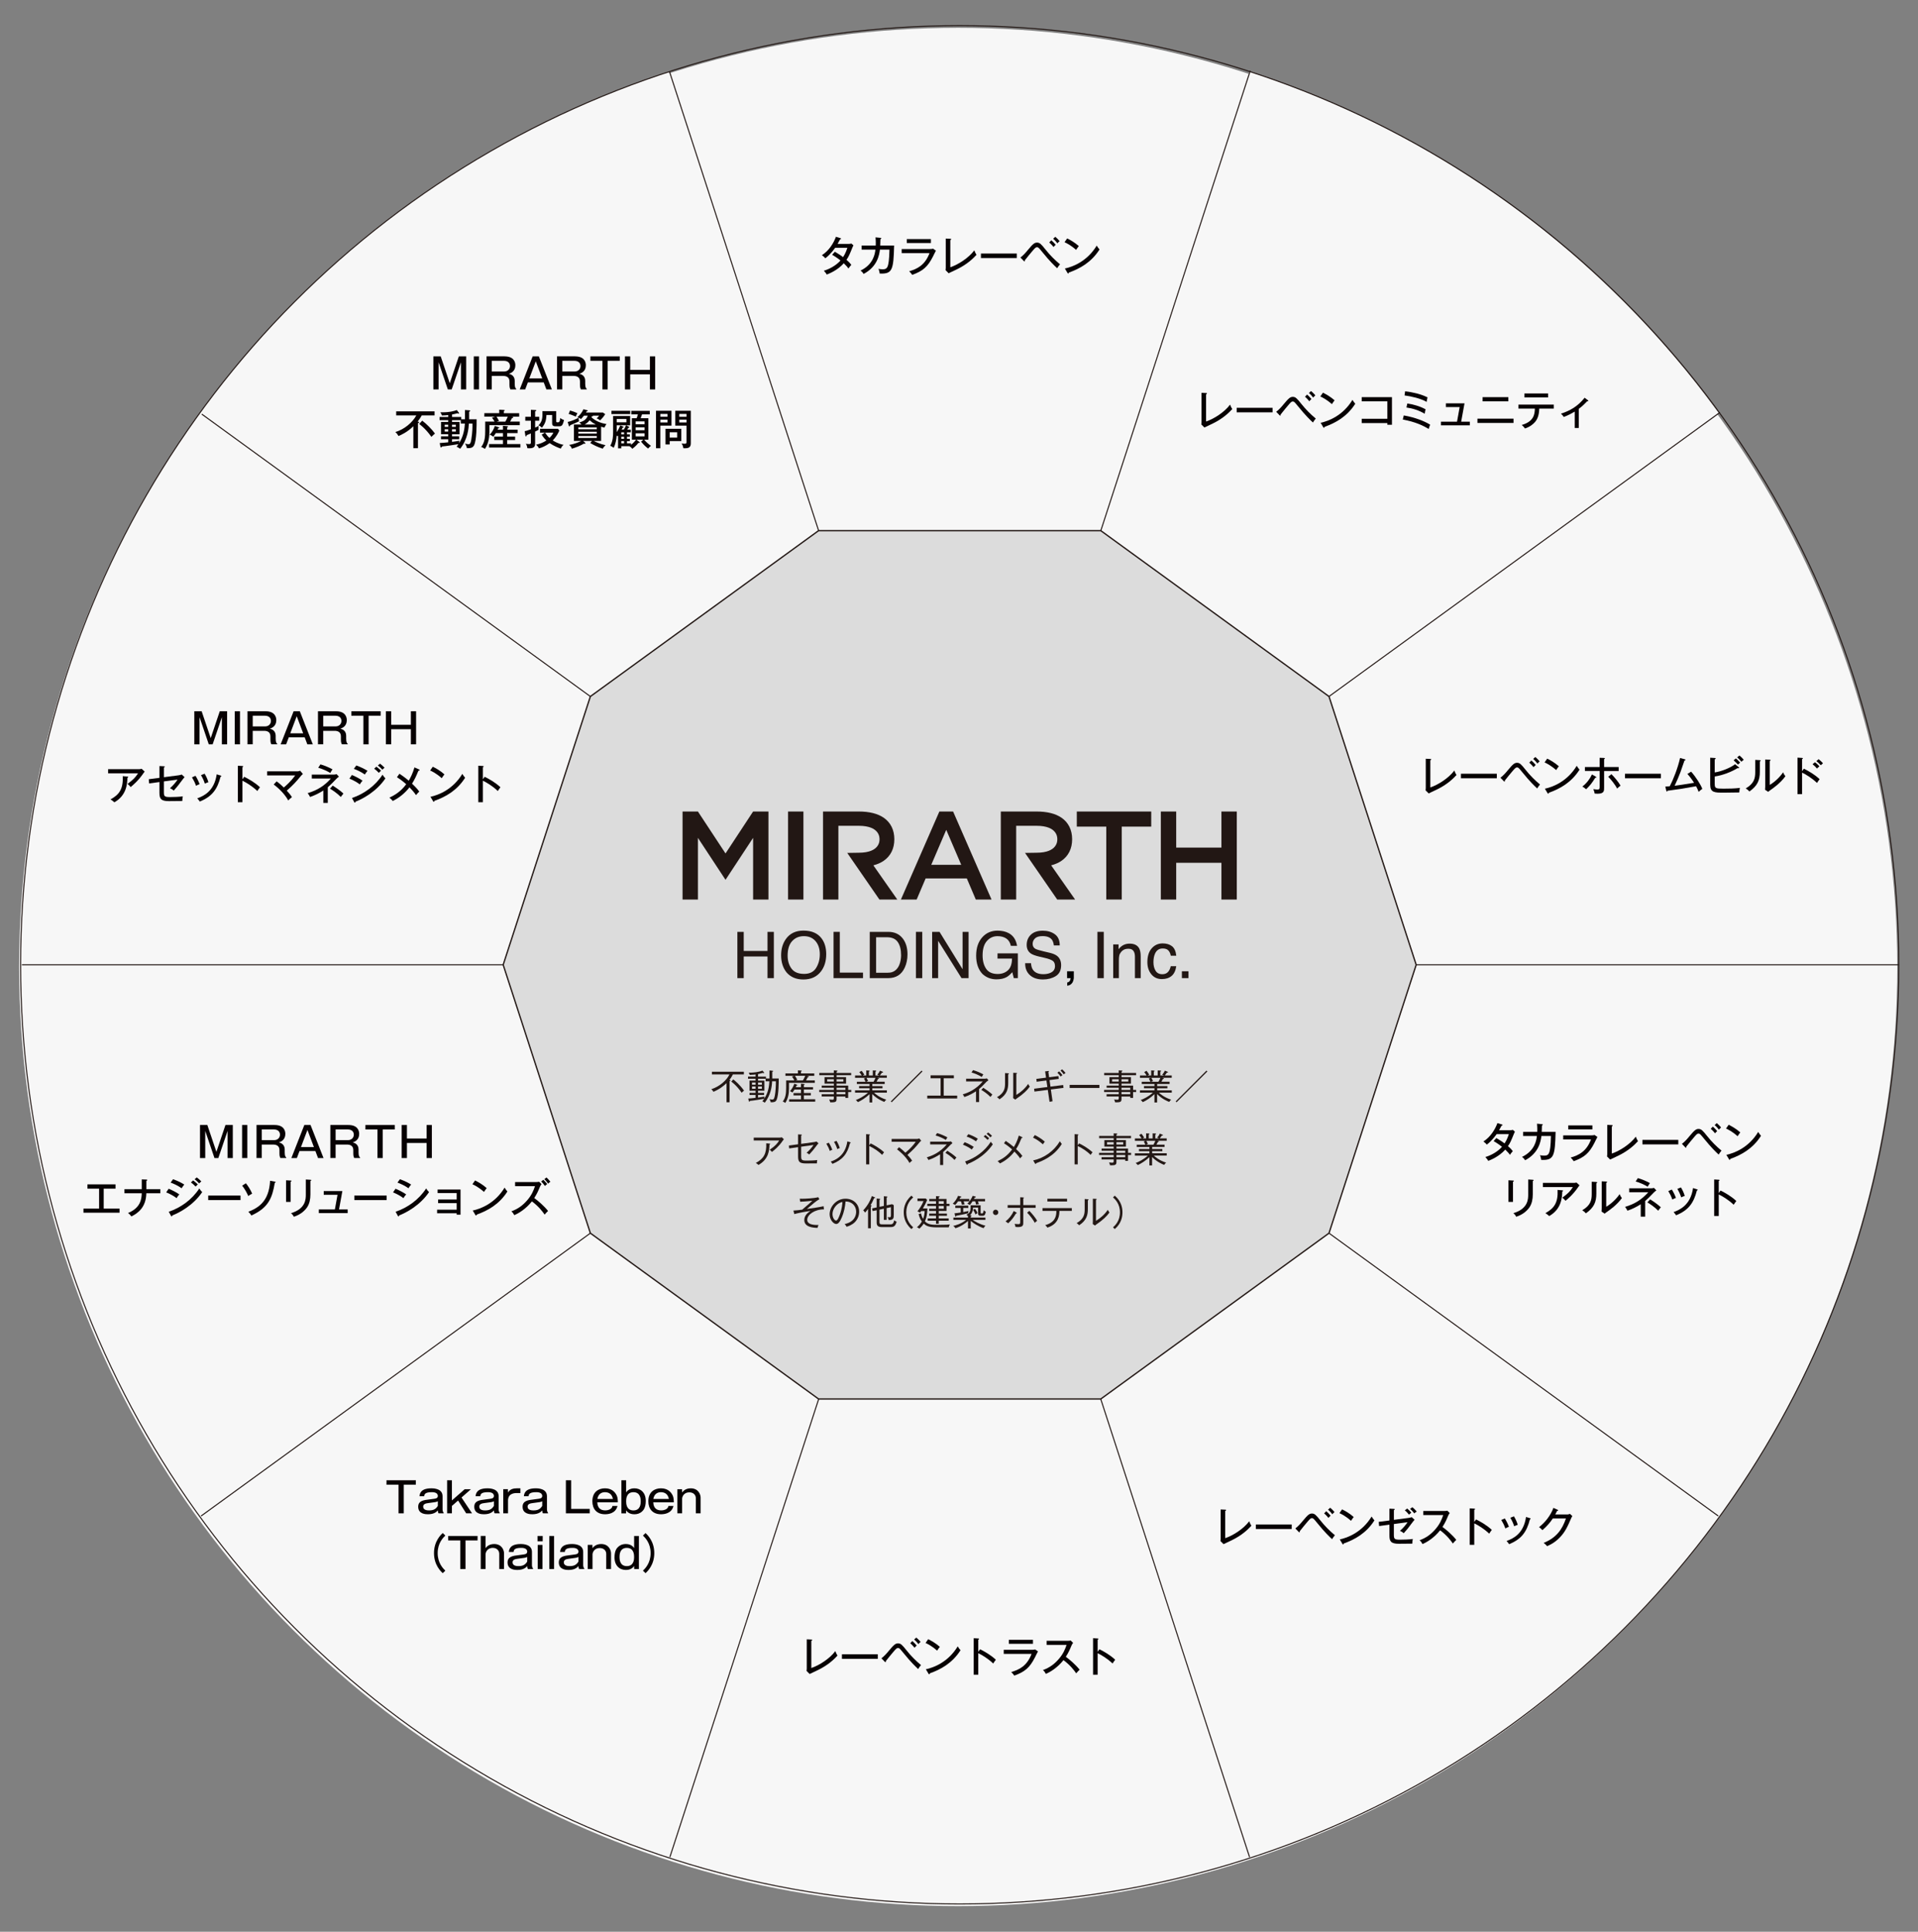 <?xml version="1.0" encoding="utf-8"?>
<!-- Generator: Adobe Illustrator 27.6.1, SVG Export Plug-In . SVG Version: 6.00 Build 0)  -->
<svg version="1.1" id="レイヤー_1" xmlns="http://www.w3.org/2000/svg" xmlns:xlink="http://www.w3.org/1999/xlink" x="0px"
	 y="0px" viewBox="0 0 1065.25 1072.79" style="enable-background:new 0 0 1065.25 1072.79;" xml:space="preserve">
<rect x="0" y="0" width="1065.25" height="1072.79" fill="#808080" stroke="none"/>
<style type="text/css">
	.st0{fill:#F7F7F7;}
	.st1{fill:none;stroke:#231815;stroke-width:0.58;stroke-miterlimit:10;}
	.st2{fill:none;stroke:#231815;stroke-width:0.584;stroke-miterlimit:10;}
	.st3{fill:#070002;}
	.st4{fill:#080103;}
	.st5{fill:#DCDCDC;stroke:#231815;stroke-width:0.74;stroke-miterlimit:10;}
	.st6{fill:#221714;}
	.st7{fill:#231815;}
</style>
<g>
	<g>
		<circle class="st0" cx="532.17" cy="536.99" r="521.56"/>
	</g>
	<path class="st0" d="M326.95,387.73l127.37-92.93l-24.5-75.45L371.57,40.71l58.25,178.64l-58.28-179.5
		c-101.31,32.89-193.5,96.98-260.81,189.81L326.95,387.73z"/>
	<g>
		<path class="st0" d="M737.72,386.83l216.84-157.54c-64.06-88.01-154.97-155.2-260.7-189.55L611,294.75L737.72,386.83z"/>
	</g>
	<circle class="st1" cx="533" cy="535.8" r="521.56"/>
	<line class="st2" x1="371.91" y1="40.02" x2="694.01" y2="1031.35"/>
	<line class="st2" x1="112.07" y1="229.98" x2="954.28" y2="841.88"/>
	<line class="st2" x1="12.15" y1="535.8" x2="1054.65" y2="535.8"/>
	<g>
		<g>
			<path class="st3" d="M831.06,632.01c2.26,1.31,3.56,2.21,4.57,2.98c1.38-2.03,2.12-4.38,2.38-5.17h-6.78
				c-0.16,0.21-2.38,3.5-5.45,5.83c-0.51-0.61-0.95-1.03-1.91-1.72c3.94-2.54,6.43-6.57,7.8-10.23l2.47,0.77
				c0.26,0.07,0.4,0.14,0.4,0.3c0,0.28-0.42,0.3-0.54,0.3c-0.44,0.84-0.93,1.77-1.42,2.59h6.1c0.82,0,1.19-0.12,1.54-0.23l1.16,1.03
				c-0.16,0.3-0.3,0.58-0.47,0.98c-1.82,4.47-2.14,5.26-3.4,7.06c1.56,1.33,2.17,2.07,2.7,2.77c-0.75,0.82-1.38,1.72-1.59,2.05
				c-0.39-0.56-1.07-1.44-2.59-2.91c-3.49,3.89-7.83,5.62-9.44,6.27c-0.49-0.79-0.58-0.93-1.63-2.14c2.84-0.79,6.78-2.84,9.25-5.69
				c-2.26-1.75-3.84-2.68-4.66-3.15L831.06,632.01z"/>
			<path class="st3" d="M856.39,624.3c0.28,0.02,0.47,0.07,0.47,0.26c0,0.12-0.09,0.33-0.47,0.42c0,0.58-0.02,1.4-0.12,3.59h7.71
				c-0.35,13.47-0.91,15.91-8.02,15.56c-0.12-1-0.26-1.58-0.65-2.63c0.54,0.14,1.14,0.28,2.19,0.28c1.19,0,2.45-0.07,3.03-2.05
				c0.33-1.14,0.72-2.96,0.86-8.88h-5.29c-0.37,3.03-1.49,9.51-9.04,13.49c-0.54-0.82-0.93-1.26-1.75-1.84
				c7.29-3.49,8.04-9.55,8.27-11.65h-7.64v-2.28h7.83c0.09-2.12-0.05-3.56-0.12-4.54L856.39,624.3z"/>
			<path class="st3" d="M883.64,630.52c1.03,0,1.56-0.09,1.98-0.21l1.58,1.1c-0.3,0.49-1.42,2.79-1.65,3.26
				c-2.91,5.73-5.61,8.06-11.51,10.18c-0.61-0.86-0.86-1.14-1.7-2c4.45-1.26,8.78-3.38,11.3-10.07h-15.45v-2.26H883.64z
				 M884.41,624.98v2.21h-13.4v-2.21H884.41z"/>
			<path class="st3" d="M895.19,624.81c0.3,0.02,0.49,0.02,0.49,0.23c0,0.28-0.35,0.42-0.49,0.49v15.1
				c4.43-1.49,10.21-5.2,13.33-9.39c0.56,1.4,0.61,1.49,1.21,2.49c-2.07,2.21-5.17,5.26-10.95,8.08c-0.72,0.35-3.89,1.82-4.52,2.14
				l-1.72-1.72c0.07-0.3,0.12-1.07,0.12-1.37V624.7L895.19,624.81z"/>
			<path class="st3" d="M932.12,633.01v2.52H912.2v-2.52H932.12z"/>
			<path class="st3" d="M934.13,635.23c1.63-1.21,2.96-2.75,4.24-4.31c2.7-3.24,3.59-3.98,4.99-3.98c1.52,0,2.31,0.86,4.8,3.98
				c2.35,2.96,5.03,5.66,7.95,8.08c-0.46,0.51-1.16,1.47-1.58,2.19c-1.4-1.31-4.03-3.78-8.13-8.85c-2.1-2.56-2.33-2.84-3.08-2.84
				c-0.68,0-1.16,0.54-2.35,1.91c-0.72,0.86-3.47,4.1-4.41,5.38c0.02,0.09,0.05,0.16,0.05,0.3s-0.07,0.28-0.28,0.28
				c-0.12,0-0.28-0.14-0.4-0.28L934.13,635.23z M951.3,625.65c0.65,0.54,1.84,1.75,2.42,2.49c-0.49,0.4-1.05,1.07-1.19,1.23
				c-0.21-0.26-1.26-1.56-2.4-2.52L951.3,625.65z M953.49,623.72c0.77,0.61,1.82,1.68,2.4,2.4c-0.61,0.46-1.05,1.02-1.21,1.24
				c-0.46-0.63-1.31-1.68-2.38-2.56L953.49,623.72z"/>
			<path class="st3" d="M960.09,624.63c1.7,0.84,4.1,2.14,6.48,4.26c-0.3,0.35-0.72,0.86-1.51,2.1c-3.08-2.72-5.41-3.8-6.43-4.26
				L960.09,624.63z M958.81,641.33c4.47-0.95,12.4-4.01,17.69-12.72c0.75,1.14,0.79,1.26,1.56,2.14
				c-4.54,7.15-10.9,10.65-17.06,12.84c0,0.26-0.09,0.51-0.33,0.51c-0.19,0-0.3-0.16-0.37-0.28L958.81,641.33z"/>
			<path class="st3" d="M840.31,655.6c0.28,0.02,0.49,0.02,0.49,0.23c0,0.26-0.33,0.37-0.49,0.42v11.21h-2.52v-12L840.31,655.6z
				 M851.3,655.18c0.37,0.02,0.47,0.09,0.47,0.21c0,0.3-0.33,0.4-0.47,0.46v7.46c0,2.59-0.47,5.1-1.82,7.13
				c-1,1.49-3.35,4.03-7.39,5.27c-0.53-1.12-1.14-1.63-1.61-1.98c8.27-2.42,8.27-7.92,8.27-10.37v-8.34L851.3,655.18z"/>
			<path class="st3" d="M874.28,656.91c0.39,0,0.91-0.07,1.28-0.21l1.7,1.54c-0.28,0.33-0.37,0.47-0.82,1.12
				c-2.77,4.05-5.85,6.59-6.97,7.5c-0.49-0.65-1.05-1.23-1.75-1.75c3.26-2.38,4.47-3.71,5.85-5.89h-16.64v-2.31H874.28z
				 M867.69,661.03c0.12,0,0.44,0.05,0.44,0.23c0,0.23-0.28,0.37-0.44,0.44c-0.14,3.33-0.42,9.76-7.27,13.63
				c-0.86-0.77-1.12-0.98-2.12-1.63c4.94-2.66,7.1-5.89,6.78-12.89L867.69,661.03z"/>
			<path class="st3" d="M886.5,656.4c0.23,0.02,0.54,0.02,0.54,0.3c0,0.23-0.26,0.37-0.44,0.44v5.73c0,4.71-1.33,7.8-5.82,10.95
				c-0.47-0.61-0.79-0.93-2-1.72c4.64-2.73,5.26-5.59,5.26-9.02v-6.83L886.5,656.4z M892.09,656.16c0.26,0.02,0.46,0.02,0.46,0.28
				c0,0.21-0.23,0.3-0.46,0.42v13.3c2.89-1.7,5.68-4.4,7.43-7.01c0.63,1.35,0.7,1.49,1.28,2.17c-2.73,3.8-6.59,6.5-8.25,7.66
				c-0.79,0.56-0.88,0.61-1.3,1.02l-1.75-1.16c0.05-0.46,0.09-1.16,0.09-1.82v-14.98L892.09,656.16z"/>
			<path class="st3" d="M913.73,675.66h-2.47v-6.9c-2.31,1.49-4.78,2.73-7.39,3.59c-0.33-0.75-0.61-1.16-1.31-2.12
				c5.55-1.65,9.39-4.19,12.89-8.13h-10.6v-2.19h12.37c0.47,0,0.7-0.05,1.4-0.23l1.31,1.38c-0.37,0.3-0.96,0.75-1.33,1.12
				c-3.15,3.26-3.43,3.54-4.87,4.78V675.66z M909.66,654.25c2.17,0.58,5.24,1.93,6.71,2.77c-0.75,1.05-1.03,1.61-1.24,2.01
				c-1.96-1.19-4.45-2.28-6.69-2.91L909.66,654.25z M916.48,666.06c0.89,0.53,3.91,2.47,5.94,4.38c-0.44,0.51-1.26,1.61-1.47,1.91
				c-1.96-2.03-4.5-3.73-6.01-4.61L916.48,666.06z"/>
			<path class="st3" d="M928.53,660.61c0.91,1.4,1.72,3.12,2.28,4.64c-0.65,0.21-1.33,0.51-1.98,0.91
				c-0.75-2.03-1.19-2.89-2.26-4.71L928.53,660.61z M942.46,660.45c0.23,0.07,0.42,0.14,0.42,0.33c0,0.26-0.33,0.33-0.44,0.35
				c-1.72,6.8-4.57,10.95-11.53,13.77c-0.49-0.75-0.84-1.16-1.42-1.77c3.42-1.24,9.46-3.87,10.81-13.35L942.46,660.45z
				 M933.59,659.42c0.95,1.56,1.61,3.01,2.12,4.73c-0.3,0.09-1.21,0.37-1.98,0.79c-0.51-1.56-1.12-3.01-2.14-4.71L933.59,659.42z"/>
			<path class="st3" d="M955.59,661.15c2.45,1.21,5.99,3.19,8.76,5.82c-0.28,0.35-0.72,0.89-1.47,2.08
				c-3.05-2.91-6.34-4.78-8.29-5.73v11.95h-2.54V655l2.56,0.16c0.28,0.02,0.42,0.09,0.42,0.28c0,0.26-0.28,0.3-0.44,0.35v6.76
				L955.59,661.15z"/>
		</g>
	</g>
	<g>
		<g>
			<path class="st3" d="M680.48,838.39c0.3,0.02,0.49,0.02,0.49,0.23c0,0.28-0.35,0.42-0.49,0.49v15.1
				c4.43-1.49,10.21-5.2,13.33-9.39c0.56,1.4,0.61,1.49,1.21,2.49c-2.07,2.21-5.17,5.26-10.95,8.08c-0.72,0.35-3.89,1.82-4.52,2.14
				l-1.72-1.72c0.07-0.3,0.12-1.07,0.12-1.37v-16.17L680.48,838.39z"/>
			<path class="st3" d="M717.41,846.6v2.52h-19.92v-2.52H717.41z"/>
			<path class="st3" d="M719.42,848.81c1.63-1.21,2.96-2.75,4.24-4.31c2.7-3.24,3.59-3.98,4.99-3.98c1.52,0,2.31,0.86,4.8,3.98
				c2.35,2.96,5.03,5.66,7.95,8.08c-0.46,0.51-1.16,1.47-1.58,2.19c-1.4-1.31-4.03-3.78-8.13-8.85c-2.1-2.56-2.33-2.84-3.08-2.84
				c-0.68,0-1.16,0.54-2.35,1.91c-0.72,0.86-3.47,4.1-4.41,5.38c0.02,0.09,0.05,0.16,0.05,0.3s-0.07,0.28-0.28,0.28
				c-0.12,0-0.28-0.14-0.4-0.28L719.42,848.81z M736.59,839.23c0.65,0.54,1.84,1.75,2.42,2.49c-0.49,0.4-1.05,1.07-1.19,1.24
				c-0.21-0.26-1.26-1.56-2.4-2.52L736.59,839.23z M738.78,837.3c0.77,0.61,1.82,1.68,2.4,2.4c-0.61,0.46-1.05,1.02-1.21,1.24
				c-0.46-0.63-1.31-1.68-2.38-2.56L738.78,837.3z"/>
			<path class="st3" d="M745.38,838.21c1.7,0.84,4.1,2.14,6.48,4.26c-0.3,0.35-0.72,0.86-1.51,2.1c-3.08-2.72-5.41-3.8-6.43-4.26
				L745.38,838.21z M744.1,854.91c4.47-0.95,12.4-4.01,17.69-12.72c0.75,1.14,0.79,1.26,1.56,2.14
				c-4.54,7.15-10.9,10.65-17.06,12.84c0,0.26-0.09,0.51-0.33,0.51c-0.19,0-0.3-0.16-0.37-0.28L744.1,854.91z"/>
			<path class="st3" d="M771.69,837.83l2.47,0.12c0.23,0,0.47,0.02,0.47,0.26s-0.3,0.35-0.47,0.39v5.43l8.2-1.07
				c1.02-0.14,1.42-0.33,1.68-0.44l1.63,1.49c-0.26,0.26-0.56,0.56-1.03,1.19c-2.59,3.47-2.98,4.01-5.01,6.27
				c-0.65-0.58-1.09-0.89-2.1-1.35c1.65-1.35,3.28-3.33,4.22-4.78l-7.6,1.02v5.89c0,2.35,0.28,2.8,3.4,2.8
				c1.82,0,5.38-0.09,7.11-0.4c-0.16,0.82-0.26,1.54-0.28,2.59c-1.09,0.02-5.08,0.07-7.5,0.07c-4.45,0-5.2-1.42-5.2-4.66v-5.94
				l-5.73,0.77l-0.21-2.33l5.94-0.77V837.83z M781.54,837.74c0.61,0.49,1.65,1.49,2.31,2.31c-0.68,0.54-0.91,0.72-1.31,1.09
				c-0.51-0.65-1.28-1.56-2.31-2.38L781.54,837.74z M784.43,837c0.7,0.56,1.79,1.63,2.42,2.42c-0.61,0.35-0.88,0.56-1.35,1.03
				c-0.86-1.14-1.54-1.79-2.35-2.52L784.43,837z"/>
			<path class="st3" d="M790.5,841.38v-2.28h11.77c0.37,0,1.21-0.05,1.58-0.16l1.33,1.31c-0.4,0.49-0.63,0.93-0.89,1.51
				c-1,2.4-1.65,3.89-3.15,6.22c1.98,1.42,5.4,4.31,7.67,7.17c-0.98,0.98-1.1,1.07-1.89,2.03c-1.28-1.82-3.29-4.52-7.08-7.34
				c-3.45,4.33-7.41,6.64-9.79,7.64c-0.51-0.98-0.82-1.42-1.61-2.12c3.68-1.33,6.43-3.33,9.04-6.43c2.26-2.7,3.24-5.06,4.08-7.55
				H790.5z"/>
			<path class="st3" d="M819.8,843.8c2.45,1.21,5.99,3.19,8.76,5.82c-0.28,0.35-0.72,0.89-1.47,2.08c-3.05-2.91-6.34-4.78-8.29-5.73
				v11.95h-2.54v-20.27l2.56,0.16c0.28,0.02,0.42,0.09,0.42,0.28c0,0.26-0.28,0.3-0.44,0.35v6.76L819.8,843.8z"/>
			<path class="st3" d="M835.77,843.26c0.91,1.4,1.72,3.12,2.28,4.64c-0.65,0.21-1.33,0.51-1.98,0.91
				c-0.75-2.03-1.19-2.89-2.26-4.71L835.77,843.26z M849.71,843.1c0.23,0.07,0.42,0.14,0.42,0.33c0,0.26-0.33,0.33-0.44,0.35
				c-1.72,6.8-4.57,10.95-11.53,13.77c-0.49-0.75-0.84-1.16-1.42-1.77c3.42-1.24,9.46-3.87,10.81-13.35L849.71,843.1z
				 M840.83,842.07c0.95,1.56,1.61,3.01,2.12,4.73c-0.3,0.09-1.21,0.37-1.98,0.79c-0.51-1.56-1.12-3.01-2.14-4.71L840.83,842.07z"/>
			<path class="st3" d="M870.34,841.05c0.75,0,1.17-0.19,1.59-0.35l1.35,1.23c-0.37,0.58-0.47,0.79-0.75,1.42
				c-1.96,4.5-3.24,7.43-6.36,10.62c-2.89,2.96-5.75,4.17-6.92,4.66c-0.58-0.72-0.93-1.02-1.91-1.79
				c7.15-2.91,10.37-7.55,12.37-13.58h-7.27c-1.58,2.35-3.24,4.29-5.78,6.5c-0.95-0.95-1.02-1.05-1.86-1.68
				c3.45-2.7,6.41-6.5,7.97-10.69l2.28,1.02c0.12,0.05,0.33,0.14,0.33,0.35c0,0.23-0.35,0.3-0.56,0.3
				c-0.23,0.49-0.37,0.77-1.03,1.98H870.34z"/>
		</g>
	</g>
	<g>
		<g>
			<path class="st3" d="M450.6,910.5c0.3,0.02,0.49,0.02,0.49,0.23c0,0.28-0.35,0.42-0.49,0.49v15.1c4.43-1.49,10.21-5.2,13.33-9.39
				c0.56,1.4,0.61,1.49,1.21,2.49c-2.07,2.21-5.17,5.26-10.95,8.08c-0.72,0.35-3.89,1.82-4.52,2.14l-1.72-1.72
				c0.07-0.3,0.12-1.07,0.12-1.37v-16.17L450.6,910.5z"/>
			<path class="st3" d="M487.53,918.7v2.52h-19.92v-2.52H487.53z"/>
			<path class="st3" d="M489.54,920.92c1.63-1.21,2.96-2.75,4.24-4.31c2.7-3.24,3.59-3.98,4.99-3.98c1.52,0,2.31,0.86,4.8,3.98
				c2.35,2.96,5.03,5.66,7.95,8.08c-0.46,0.51-1.16,1.47-1.58,2.19c-1.4-1.31-4.03-3.78-8.13-8.85c-2.1-2.56-2.33-2.84-3.08-2.84
				c-0.68,0-1.16,0.54-2.35,1.91c-0.72,0.86-3.47,4.1-4.41,5.38c0.02,0.09,0.05,0.16,0.05,0.3s-0.07,0.28-0.28,0.28
				c-0.12,0-0.28-0.14-0.4-0.28L489.54,920.92z M506.71,911.34c0.65,0.54,1.84,1.75,2.42,2.49c-0.49,0.4-1.05,1.07-1.19,1.23
				c-0.21-0.26-1.26-1.56-2.4-2.52L506.71,911.34z M508.9,909.41c0.77,0.61,1.82,1.68,2.4,2.4c-0.61,0.46-1.05,1.02-1.21,1.24
				c-0.46-0.63-1.31-1.68-2.38-2.56L508.9,909.41z"/>
			<path class="st3" d="M515.51,910.31c1.7,0.84,4.1,2.14,6.48,4.26c-0.3,0.35-0.72,0.86-1.51,2.1c-3.08-2.72-5.41-3.8-6.43-4.26
				L515.51,910.31z M514.22,927.02c4.47-0.95,12.4-4.01,17.69-12.72c0.75,1.14,0.79,1.26,1.56,2.14
				c-4.54,7.15-10.9,10.65-17.06,12.84c0,0.26-0.09,0.51-0.33,0.51c-0.19,0-0.3-0.16-0.37-0.28L514.22,927.02z"/>
			<path class="st3" d="M544.33,915.91c2.45,1.21,5.99,3.19,8.76,5.82c-0.28,0.35-0.72,0.89-1.47,2.08
				c-3.05-2.91-6.34-4.78-8.29-5.73v11.95h-2.54v-20.27l2.56,0.16c0.28,0.02,0.42,0.09,0.42,0.28c0,0.26-0.28,0.3-0.44,0.35v6.76
				L544.33,915.91z"/>
			<path class="st3" d="M572.93,916.21c1.03,0,1.56-0.09,1.98-0.21l1.58,1.1c-0.3,0.49-1.42,2.79-1.65,3.26
				c-2.91,5.73-5.61,8.06-11.51,10.18c-0.61-0.86-0.86-1.14-1.7-2c4.45-1.26,8.78-3.38,11.3-10.07h-15.45v-2.26H572.93z
				 M573.7,910.66v2.21h-13.4v-2.21H573.7z"/>
			<path class="st3" d="M581.31,913.48v-2.28h11.77c0.37,0,1.21-0.05,1.58-0.16l1.33,1.31c-0.4,0.49-0.63,0.93-0.89,1.51
				c-1,2.4-1.65,3.89-3.15,6.22c1.98,1.42,5.4,4.31,7.67,7.17c-0.98,0.98-1.1,1.07-1.89,2.03c-1.28-1.82-3.29-4.52-7.08-7.34
				c-3.45,4.33-7.41,6.64-9.79,7.64c-0.51-0.98-0.82-1.42-1.61-2.12c3.68-1.33,6.43-3.33,9.04-6.43c2.26-2.7,3.24-5.06,4.08-7.55
				H581.31z"/>
			<path class="st3" d="M610.62,915.91c2.45,1.21,5.99,3.19,8.76,5.82c-0.28,0.35-0.72,0.89-1.47,2.08
				c-3.05-2.91-6.34-4.78-8.29-5.73v11.95h-2.54v-20.27l2.56,0.16c0.28,0.02,0.42,0.09,0.42,0.28c0,0.26-0.28,0.3-0.44,0.35v6.76
				L610.62,915.91z"/>
		</g>
	</g>
	<g>
		<g>
			<path class="st3" d="M112,395l5.03,14.91l5.03-14.91h4.08v18.36h-2.91v-15.07l-5.13,15.07h-2.14l-5.13-15.07v15.07h-2.91V395H112
				z"/>
			<path class="st3" d="M133.28,413.36h-2.91V395h2.91V413.36z"/>
			<path class="st3" d="M147.5,395c5.1,0,5.96,3.17,5.96,4.92c0,3.52-2.66,4.43-3.59,4.75c2.94,0.65,3.24,2.94,3.24,3.91v1.56
				c0,2.24,0.47,2.59,0.86,2.91v0.3h-3.24c-0.35-0.72-0.54-1.09-0.54-2.8v-1.61c0-2.38-1.68-3.08-3.49-3.08h-6.34v7.48h-2.91V395
				H147.5z M140.37,397.47v5.94h6.83c2.17,0,3.28-1.51,3.28-3.05c0-1.42-0.91-2.89-3.35-2.89H140.37z"/>
			<path class="st3" d="M166.52,395l7.22,18.36h-3.05l-1.47-3.89h-8.83l-1.47,3.89h-3.05l7.2-18.36H166.52z M164.8,397.75l-3.59,9.5
				h7.18L164.8,397.75z"/>
			<path class="st3" d="M186.65,395c5.1,0,5.96,3.17,5.96,4.92c0,3.52-2.66,4.43-3.59,4.75c2.94,0.65,3.24,2.94,3.24,3.91v1.56
				c0,2.24,0.47,2.59,0.86,2.91v0.3h-3.24c-0.35-0.72-0.54-1.09-0.54-2.8v-1.61c0-2.38-1.68-3.08-3.49-3.08h-6.34v7.48h-2.91V395
				H186.65z M179.52,397.47v5.94h6.83c2.17,0,3.28-1.51,3.28-3.05c0-1.42-0.91-2.89-3.35-2.89H179.52z"/>
			<path class="st3" d="M211.44,395v2.47h-6.71v15.89h-2.91v-15.89h-6.69V395H211.44z"/>
			<path class="st3" d="M217.26,395v7.5h10.93V395h2.91v18.36h-2.91v-8.39h-10.93v8.39h-2.94V395H217.26z"/>
			<path class="st3" d="M77.37,427.14c0.39,0,0.91-0.07,1.28-0.21l1.7,1.54c-0.28,0.33-0.37,0.47-0.82,1.12
				c-2.77,4.05-5.85,6.59-6.97,7.5c-0.49-0.65-1.05-1.24-1.75-1.75c3.26-2.38,4.47-3.71,5.85-5.89H60.04v-2.31H77.37z M70.78,431.26
				c0.12,0,0.44,0.05,0.44,0.23c0,0.23-0.28,0.37-0.44,0.44c-0.14,3.33-0.42,9.76-7.27,13.63c-0.86-0.77-1.12-0.98-2.12-1.63
				c4.94-2.66,7.1-5.89,6.78-12.89L70.78,431.26z"/>
			<path class="st3" d="M88.56,425.42l2.47,0.12c0.23,0,0.47,0.02,0.47,0.26s-0.3,0.35-0.47,0.39v5.43l8.2-1.07
				c1.02-0.14,1.42-0.33,1.68-0.44l1.63,1.49c-0.26,0.23-0.56,0.56-1.03,1.19c-2.59,3.47-2.98,4.01-5.01,6.27
				c-0.65-0.58-1.09-0.89-2.1-1.35c1.65-1.35,3.28-3.33,4.22-4.78l-7.6,1.02v5.89c0,2.35,0.28,2.8,3.4,2.8
				c1.82,0,5.38-0.09,7.11-0.4c-0.16,0.82-0.26,1.54-0.28,2.59c-1.09,0.02-5.08,0.07-7.5,0.07c-4.45,0-5.2-1.42-5.2-4.66v-5.94
				l-5.73,0.77l-0.21-2.33l5.94-0.77V425.42z"/>
			<path class="st3" d="M108.58,430.84c0.91,1.4,1.72,3.12,2.28,4.64c-0.65,0.21-1.33,0.51-1.98,0.91
				c-0.75-2.03-1.19-2.89-2.26-4.71L108.58,430.84z M122.51,430.68c0.23,0.07,0.42,0.14,0.42,0.33c0,0.26-0.33,0.33-0.44,0.35
				c-1.72,6.8-4.57,10.95-11.53,13.77c-0.49-0.75-0.84-1.16-1.42-1.77c3.42-1.24,9.46-3.87,10.81-13.35L122.51,430.68z
				 M113.63,429.66c0.95,1.56,1.61,3.01,2.12,4.73c-0.3,0.09-1.21,0.37-1.98,0.79c-0.51-1.56-1.12-3.01-2.14-4.71L113.63,429.66z"/>
			<path class="st3" d="M135.63,431.38c2.45,1.21,5.99,3.19,8.76,5.82c-0.28,0.35-0.72,0.89-1.47,2.08
				c-3.05-2.91-6.34-4.78-8.29-5.73v11.95h-2.54v-20.27l2.56,0.16c0.28,0.02,0.42,0.09,0.42,0.28c0,0.26-0.28,0.3-0.44,0.35v6.76
				L135.63,431.38z"/>
			<path class="st3" d="M153.64,433.92c1.45,1.05,3.15,2.56,3.98,3.42c3.8-3.22,5.55-5.64,6.32-6.71h-15.56v-2.28h16.87
				c0.12,0,0.68-0.02,1.47-0.33l1.51,1.82c-0.68,0.56-0.91,0.84-1.12,1.09c-2.54,3.08-4.4,5.17-7.85,8.15
				c1.98,2.14,2.52,3.01,2.89,3.61c-1.07,0.86-1.47,1.16-2.05,1.84c-2.4-4.38-6.55-7.71-8.08-8.88L153.64,433.92z"/>
			<path class="st3" d="M182.05,445.89h-2.47V439c-2.31,1.49-4.78,2.73-7.39,3.59c-0.33-0.75-0.61-1.16-1.31-2.12
				c5.55-1.65,9.39-4.19,12.89-8.13h-10.6v-2.19h12.37c0.47,0,0.7-0.05,1.4-0.23l1.31,1.38c-0.37,0.3-0.96,0.75-1.33,1.12
				c-3.15,3.26-3.43,3.54-4.87,4.78V445.89z M177.97,424.48c2.17,0.58,5.24,1.93,6.71,2.77c-0.75,1.05-1.03,1.61-1.24,2.01
				c-1.96-1.19-4.45-2.28-6.69-2.91L177.97,424.48z M184.8,436.3c0.89,0.53,3.91,2.47,5.94,4.38c-0.44,0.51-1.26,1.61-1.47,1.91
				c-1.96-2.03-4.5-3.73-6.01-4.61L184.8,436.3z"/>
			<path class="st3" d="M195.44,430.38c1.49,0.58,4.47,2.07,5.92,3.17c-0.79,0.82-1.38,1.82-1.52,2.07
				c-2.31-1.82-5.08-2.93-5.78-3.21L195.44,430.38z M195.49,443.17c6.69-2.28,12.91-6.71,16.96-12.95c0.61,0.96,0.86,1.26,1.61,2.03
				c-4.99,7.43-12.96,11.6-16.61,12.95c-0.02,0.21-0.09,0.56-0.37,0.56c-0.14,0-0.23-0.12-0.35-0.33L195.49,443.17z M197.89,425.09
				c3.1,1.14,4.87,2.12,6.22,2.98c-0.47,0.51-1.14,1.49-1.49,2.05c-2.17-1.56-4.29-2.47-6.1-3.15L197.89,425.09z M209.05,425.76
				c0.58,0.42,1.79,1.4,2.59,2.19c-0.35,0.3-0.86,0.84-1.24,1.24c-0.23-0.26-1.33-1.4-2.59-2.31L209.05,425.76z M211.05,424.09
				c0.72,0.51,1.91,1.56,2.54,2.24c-0.51,0.33-1.07,0.96-1.21,1.12c-0.49-0.54-1.38-1.47-2.54-2.33L211.05,424.09z"/>
			<path class="st3" d="M232.74,427.3c0.19,0.07,0.33,0.21,0.33,0.35c0,0.19-0.26,0.35-0.7,0.4c-1.19,2.93-1.96,4.61-3.52,7.15
				c0.49,0.44,2.86,2.7,4.01,4.4c-0.26,0.23-1.05,0.96-1.82,1.96c-1.02-1.58-2.42-3.1-3.61-4.33c-2.49,3.19-5.66,5.82-9.3,7.59
				c-0.63-0.81-0.95-1.14-1.86-1.84c2.75-1.31,6.31-3.31,9.34-7.48c-0.4-0.35-2.59-2.31-5.15-3.89l1.4-1.93
				c0.63,0.42,3.17,2.14,5.15,3.87c0.89-1.47,2.28-4.15,3.17-7.39L232.74,427.3z"/>
			<path class="st3" d="M240.37,425.79c1.7,0.84,4.1,2.14,6.48,4.26c-0.3,0.35-0.72,0.86-1.51,2.1c-3.08-2.72-5.41-3.8-6.43-4.26
				L240.37,425.79z M239.08,442.49c4.47-0.95,12.4-4.01,17.69-12.72c0.75,1.14,0.79,1.26,1.56,2.14
				c-4.54,7.15-10.9,10.65-17.06,12.84c0,0.26-0.09,0.51-0.33,0.51c-0.19,0-0.3-0.16-0.37-0.28L239.08,442.49z"/>
			<path class="st3" d="M269.19,431.38c2.45,1.21,5.99,3.19,8.76,5.82c-0.28,0.35-0.72,0.89-1.47,2.08
				c-3.05-2.91-6.34-4.78-8.29-5.73v11.95h-2.54v-20.27l2.56,0.16c0.28,0.02,0.42,0.09,0.42,0.28c0,0.26-0.28,0.3-0.44,0.35v6.76
				L269.19,431.38z"/>
		</g>
	</g>
	<g>
		<g>
			<path class="st4" d="M244.77,197.91l5.03,14.91l5.03-14.91h4.08v18.36H256V201.2l-5.13,15.07h-2.14l-5.13-15.07v15.07h-2.91
				v-18.36H244.77z"/>
			<path class="st4" d="M266.05,216.27h-2.91v-18.36h2.91V216.27z"/>
			<path class="st4" d="M280.27,197.91c5.1,0,5.96,3.17,5.96,4.92c0,3.52-2.66,4.43-3.59,4.75c2.94,0.65,3.24,2.94,3.24,3.91v1.56
				c0,2.24,0.47,2.59,0.86,2.91v0.3h-3.24c-0.35-0.72-0.54-1.09-0.54-2.8v-1.61c0-2.38-1.68-3.08-3.49-3.08h-6.34v7.48h-2.91v-18.36
				H280.27z M273.14,200.38v5.94h6.83c2.17,0,3.28-1.51,3.28-3.05c0-1.42-0.91-2.89-3.35-2.89H273.14z"/>
			<path class="st4" d="M299.29,197.91l7.22,18.36h-3.05l-1.47-3.89h-8.83l-1.47,3.89h-3.05l7.2-18.36H299.29z M297.57,200.66
				l-3.59,9.5h7.18L297.57,200.66z"/>
			<path class="st4" d="M319.42,197.91c5.1,0,5.96,3.17,5.96,4.92c0,3.52-2.66,4.43-3.59,4.75c2.94,0.65,3.24,2.94,3.24,3.91v1.56
				c0,2.24,0.47,2.59,0.86,2.91v0.3h-3.24c-0.35-0.72-0.54-1.09-0.54-2.8v-1.61c0-2.38-1.68-3.08-3.49-3.08h-6.34v7.48h-2.91v-18.36
				H319.42z M312.29,200.38v5.94h6.83c2.17,0,3.28-1.51,3.28-3.05c0-1.42-0.91-2.89-3.35-2.89H312.29z"/>
			<path class="st4" d="M344.21,197.91v2.47h-6.71v15.89h-2.91v-15.89h-6.69v-2.47H344.21z"/>
			<path class="st4" d="M350.03,197.91v7.5h10.93v-7.5h2.91v18.36h-2.91v-8.39h-10.93v8.39h-2.94v-18.36H350.03z"/>
			<path class="st4" d="M232.13,248.9h-2.56v-12.19c-3.4,3.33-6.66,4.78-8.25,5.43c-0.63-1.09-0.89-1.44-1.77-2.19
				c5.06-1.49,9.53-5.34,11.67-9.25h-11.18v-2.26h21.32v2.26h-7.13c-0.91,1.75-2.17,3.24-2.28,3.4c0.49,0.09,0.86,0.21,0.86,0.42
				c0,0.3-0.44,0.42-0.68,0.47V248.9z M234.5,233.6c2.35,1.77,5.31,4.73,7.08,7.17c-0.28,0.23-1.49,1.31-1.98,1.84
				c-3.43-4.89-6.78-7.15-6.78-7.15L234.5,233.6z"/>
			<path class="st4" d="M258.24,232.85v-5.15l2.28,0.16c0.4,0.02,0.61,0.09,0.61,0.3c0,0.23-0.23,0.35-0.58,0.49v4.19h4.17
				c0,3.59,0,11.46-1.4,14.4c-0.79,1.63-2.26,1.65-4.01,1.65c-0.21-1.19-0.61-1.89-1.09-2.54c1.14,0.26,1.49,0.33,1.89,0.33
				c0.63,0,1.24,0,1.63-2.47c0.72-4.52,0.68-7.27,0.65-8.97h-1.98c-0.14,2.59-0.58,8.57-4.82,13.98c-0.72-0.53-1.96-1.16-1.98-1.16
				c0.3-0.39,0.56-0.72,1-1.4c-2,0.35-7.18,1.14-9.18,1.3c-0.12,0.26-0.23,0.54-0.44,0.54c-0.23,0-0.35-0.28-0.4-0.47l-0.37-2
				c0.84,0,3.78-0.3,4.73-0.4v-1.7h-4.03v-1.63h4.03v-1.14h-4.01v-6.83h4.01v-1h-4.82v-1.75h4.82v-1.07
				c-1.12,0.14-2.4,0.21-3.54,0.23c-0.05-0.26-0.14-0.61-0.82-1.79c5.13,0.19,8.29-0.86,9.11-1.24l1.07,1.4
				c0.09,0.12,0.19,0.3,0.19,0.4c0,0.07-0.07,0.23-0.26,0.23c-0.16,0-0.35-0.12-0.53-0.26c-1.28,0.37-2.82,0.65-3.1,0.7v1.4h5.1
				v1.26H258.24z M248.94,237.04v-1.19h-1.96v1.19H248.94z M246.98,238.4v1.26h1.96v-1.26H246.98z M255.91,233.34h-4.85v1h4.15v6.83
				h-4.15v1.14h3.98v1.63h-3.98v1.44c0.63-0.07,2.82-0.37,4.1-0.61c-0.12,0.4-0.16,0.7-0.16,1.3c2.63-4.05,3.05-8.64,3.19-10.83
				h-2.28V233.34z M253.18,237.04v-1.19h-2.12v1.19H253.18z M251.06,238.4v1.26h2.12v-1.26H251.06z"/>
			<path class="st4" d="M288.35,229.47v1.93h-4.33l0.58,0.09c0.14,0.02,0.47,0.07,0.47,0.35c0,0.23-0.42,0.33-0.75,0.37
				c-0.3,0.65-0.37,0.77-0.98,1.93h5.33v1.98h-16.84v3.45c0,2.47-0.3,6.59-2.52,9.74c-0.77-0.63-1.86-1.03-2.07-1.1
				c2.14-2.56,2.24-6.27,2.24-8.88v-5.2h5.19c-0.44-0.84-0.82-1.4-1.44-2.19l1.72-0.56h-5.94v-1.93h8.25v-1.93l2.56,0.14
				c0.14,0,0.49,0.05,0.49,0.26c0,0.23-0.26,0.33-0.49,0.4v1.14H288.35z M279.34,238.63v-2.17l2.38,0.23
				c0.19,0.02,0.44,0.05,0.44,0.26c0,0.16-0.19,0.26-0.47,0.37v1.3h5.78v1.91h-5.78v1.93h4.4v1.89h-4.4v2.24h7.34v1.93h-17.4v-1.93
				h7.71v-2.24h-4.82v-1.89h4.82v-1.93h-3.96c-0.7,1.12-1.03,1.51-1.4,2c-0.56-0.47-0.98-0.72-2-1.16c1.24-1.16,2.45-3.33,2.84-4.82
				l2.03,0.68c0.21,0.07,0.42,0.14,0.42,0.35c0,0.3-0.37,0.3-0.63,0.3c-0.09,0.28-0.14,0.39-0.28,0.74H279.34z M275.77,231.41
				c0.09,0.14,1.02,1.56,1.37,2.35l-1.33,0.39h4.85c0.19-0.3,0.91-1.58,1.35-2.75H275.77z"/>
			<path class="st4" d="M299.47,231.45v2.19h-2.26v3.82c1.21-0.51,1.49-0.68,1.93-0.93c-0.09,0.82-0.09,1.19-0.05,2.14
				c-0.37,0.23-0.79,0.49-1.89,0.98v6.29c0,1.49,0,3.01-3.15,3.01c-0.26,0-0.7-0.02-1.16-0.05c-0.16-1.24-0.49-1.91-0.84-2.49
				c0.42,0.09,0.89,0.19,1.68,0.19c0.84,0,1.12-0.09,1.12-0.77v-5.12c-1.14,0.51-1.65,0.7-2.33,0.95c-0.02,0.19-0.07,0.7-0.44,0.7
				c-0.19,0-0.26-0.26-0.3-0.51l-0.37-2.4c0.61-0.12,1.35-0.28,3.45-1.05v-4.75h-3.12v-2.19h3.12v-3.87l2.42,0.12
				c0.28,0.02,0.56,0.02,0.56,0.26c0,0.23-0.28,0.35-0.63,0.49v3.01H299.47z M302.61,240.26h-2.68v-2.14h9.93l0.79,0.96
				c-0.51,1.19-1.47,3.24-3.66,5.5c0.4,0.26,3.01,1.94,6.01,2.45c-0.63,0.53-1.14,1.09-1.52,2.1c-1.3-0.44-3.66-1.31-6.22-3.05
				c-2.26,1.63-4.24,2.47-5.96,2.91c-0.35-0.93-1.19-1.72-1.58-2.03c2.4-0.54,4.01-1.21,5.73-2.35c-0.65-0.61-1.65-1.61-2.59-3.24
				L302.61,240.26z M308.9,228.33v5.45c0,0.63,0.16,0.75,0.75,0.75c0.82,0,1.28,0,1.54-2.42c0.46,0.44,1.07,0.84,2.05,1.12
				c-0.14,0.84-0.4,1.65-0.75,2.42c-0.3,0.68-0.84,1.1-1.86,1.1h-2c-1.98,0-1.98-0.98-1.98-2.05v-4.24h-3.15
				c-0.12,2.63-0.49,4.64-2.54,7.08c-0.26-0.28-0.75-0.84-1.89-1.33c1.58-1.56,2.19-3.19,2.19-5.89c0-0.3-0.02-1.7-0.02-1.98H308.9z
				 M302.71,240.26c0.98,1.47,1.63,2.21,2.47,2.94c1.35-1.33,1.77-2.17,2.14-2.94H302.71z"/>
			<path class="st4" d="M333.85,244.87h-4.08c1,0.53,3.38,1.68,6.57,2.38c-0.51,0.37-1.35,1.44-1.58,1.93
				c-3.01-1.02-4.73-1.84-6.94-3.15l0.98-1.16h-4.92l1.05,0.95c0.14,0.14,0.21,0.23,0.21,0.37c0,0.14-0.12,0.26-0.28,0.26
				c-0.16,0-0.28-0.02-0.54-0.09c-1.68,1.05-4.73,2.26-6.71,2.82c-0.37-1.02-0.75-1.42-1.51-2.1c2.21-0.3,5.19-1.4,6.71-2.21h-4.05
				v-9.13h4.19c-0.58-0.7-0.86-0.86-1.23-1.1c2.4-0.7,3.96-1.63,4.7-3.8h-2.1c-0.82,1.02-1.28,1.49-1.68,1.89
				c-0.4-0.33-0.72-0.56-1.24-0.77c-0.07,0.63,0.05,1.58,0.23,2c-1.35,0.68-2.77,1.28-4.94,2.19c-0.05,0.3-0.12,0.63-0.42,0.63
				c-0.26,0-0.35-0.35-0.4-0.51l-0.58-1.93c1.94-0.37,4.78-1.63,6.08-2.38c-0.21-0.07-0.37-0.16-0.7-0.26
				c1.12-0.96,2.47-2.38,3.38-4.43l2,0.53c0.19,0.05,0.42,0.14,0.42,0.3c0,0.16-0.28,0.23-0.63,0.3c-0.14,0.3-0.26,0.51-0.37,0.7
				h9.39l1.28,0.91c-1.14,1.75-2.05,2.7-2.84,3.45c-0.91-0.7-1.28-0.91-1.91-1.12c0.61-0.61,1.1-1.09,1.38-1.51h-3.47
				c0.12,0.35-0.33,0.42-0.65,0.44c-0.05,0.12-0.07,0.21-0.16,0.44c2.45,2.4,5.94,3.4,8.36,3.8c-0.49,0.56-0.86,1.35-1.16,1.98
				c-0.54-0.12-0.95-0.23-1.84-0.53V244.87z M316.59,227.96c2,0.61,2.3,0.72,4.1,1.51c-0.33,0.58-0.46,0.89-0.91,1.89
				c-1.31-0.58-2.66-1.16-3.96-1.47L316.59,227.96z M321.2,238.4h10.23v-1.03H321.2V238.4z M331.43,239.77H321.2v1.03h10.23V239.77z
				 M331.43,242.15H321.2v1.07h10.23V242.15z M330.91,235.74c-1.63-0.84-2.17-1.26-3.43-2.35c-1.19,1.49-2.33,2.12-2.77,2.35H330.91
				z"/>
			<path class="st4" d="M350.34,238.56v1.54h-2.12v1.14h1.58v1.31h-1.58v1.14h1.58v1.28h-1.58v1.24h2.24v0.86
				c1.63-1.33,2.49-2.45,2.82-2.89h-2.35v-11.93h2.66c0.12-0.35,0.46-1.23,0.72-2.14h-3.66v-1.94h10.23v1.94h-4.29
				c-0.23,0.7-0.54,1.54-0.77,2.14h4.29v11.93h-2.35c1.24,1.49,2.38,2.38,3.78,3.4c-0.61,0.47-0.96,0.79-1.58,1.52
				c-1.1-0.84-2.54-2.1-3.92-3.85l1.28-1.07h-3.85l1.56,1.19c0.14,0.09,0.28,0.21,0.28,0.35c0,0.19-0.14,0.26-0.3,0.26
				c-0.09,0-0.26-0.02-0.4-0.05c-1.37,1.77-2.86,2.89-3.42,3.31c-0.28-0.35-0.84-1.02-1.61-1.44h-4.52v1.19h-1.79v-7.1
				c-0.05,0.09-0.09,0.14-0.3,0.42c-0.21-0.23-0.28-0.3-0.47-0.47c-0.09,2.19-0.68,4.87-1.65,6.85c-0.72-0.58-1.24-0.86-1.91-1.12
				c1.51-2.75,1.58-5.33,1.58-8.11v-8.43h9.46v5.17h-2.24l1.35,0.7c0.19,0.09,0.44,0.21,0.44,0.4c0,0.19-0.23,0.26-0.54,0.28
				c-0.19,0.3-0.39,0.65-0.63,1H350.34z M350.03,228.14v1.82h-10.44v-1.82H350.03z M342.51,232.69v1.84h5.4v-1.84H342.51z
				 M346.49,238.56c0.79-1.31,1.05-2.01,1.19-2.38h-5.17V240c0.77-1.09,1.33-2.14,2-3.73l1.54,0.63c0.16,0.07,0.26,0.14,0.26,0.3
				c0,0.23-0.28,0.33-0.54,0.33c-0.12,0.19-0.35,0.68-0.51,1.03H346.49z M345.05,241.24h1.56v-1.14h-1.56V241.24z M345.05,243.69
				h1.56v-1.14h-1.56V243.69z M345.05,246.2h1.56v-1.24h-1.56V246.2z M358,235.6v-1.58h-4.96v1.58H358z M353.04,237.35v1.58H358
				v-1.58H353.04z M353.04,240.63v1.7H358v-1.7H353.04z"/>
			<path class="st4" d="M372.94,228.1v8.27h-6.2v12.56h-2.4V228.1H372.94z M370.73,231.43v-1.56h-3.98v1.56H370.73z M366.75,233.04
				v1.58h3.98v-1.58H366.75z M371.94,246.83h-2.33v-8.69h8.78v6.8h-6.45V246.83z M376.09,243.03v-2.98h-4.15v2.98H376.09z
				 M383.68,228.12v18.15c0,2.49-1.77,2.68-3.42,2.68c-0.3,0-0.47-0.02-0.75-0.05c-0.09-0.89-0.37-1.7-0.96-2.68
				c0.54,0.14,1.1,0.21,1.61,0.21c0.95,0,1.12-0.19,1.12-0.96v-9.11h-6.22v-8.25H383.68z M381.28,231.45v-1.58h-4.01v1.58H381.28z
				 M377.28,233.06v1.56h4.01v-1.56H377.28z"/>
		</g>
	</g>
	<g>
		<g>
			<path class="st3" d="M115.16,624.76l5.03,14.91l5.03-14.91h4.08v18.36h-2.91v-15.07l-5.13,15.07h-2.14l-5.13-15.07v15.07h-2.91
				v-18.36H115.16z"/>
			<path class="st3" d="M137.37,643.12h-2.91v-18.36h2.91V643.12z"/>
			<path class="st3" d="M152.52,624.76c5.1,0,5.96,3.17,5.96,4.92c0,3.52-2.66,4.43-3.59,4.75c2.94,0.65,3.24,2.94,3.24,3.91v1.56
				c0,2.24,0.47,2.59,0.86,2.91v0.3h-3.24c-0.35-0.72-0.54-1.09-0.54-2.8v-1.61c0-2.38-1.68-3.08-3.49-3.08h-6.34v7.48h-2.91v-18.36
				H152.52z M145.39,627.23v5.94h6.83c2.17,0,3.28-1.51,3.28-3.05c0-1.42-0.91-2.89-3.35-2.89H145.39z"/>
			<path class="st3" d="M172.47,624.76l7.22,18.36h-3.05l-1.47-3.89h-8.83l-1.47,3.89h-3.05l7.2-18.36H172.47z M170.75,627.52
				l-3.59,9.5h7.18L170.75,627.52z"/>
			<path class="st3" d="M193.53,624.76c5.1,0,5.96,3.17,5.96,4.92c0,3.52-2.66,4.43-3.59,4.75c2.94,0.65,3.24,2.94,3.24,3.91v1.56
				c0,2.24,0.47,2.59,0.86,2.91v0.3h-3.24c-0.35-0.72-0.54-1.09-0.54-2.8v-1.61c0-2.38-1.68-3.08-3.49-3.08h-6.34v7.48h-2.91v-18.36
				H193.53z M186.4,627.23v5.94h6.83c2.17,0,3.28-1.51,3.28-3.05c0-1.42-0.91-2.89-3.35-2.89H186.4z"/>
			<path class="st3" d="M219.26,624.76v2.47h-6.71v15.89h-2.91v-15.89h-6.69v-2.47H219.26z"/>
			<path class="st3" d="M226.01,624.76v7.5h10.93v-7.5h2.91v18.36h-2.91v-8.39h-10.93v8.39h-2.94v-18.36H226.01z"/>
			<path class="st3" d="M57.61,671.19h8.78v2.28H46.35v-2.28h8.69v-11.07h-6.48v-2.38h15.61v2.38h-6.57V671.19z"/>
			<path class="st3" d="M78.72,654.97l2.56,0.09c0.23,0,0.49,0.02,0.49,0.28c0,0.26-0.35,0.4-0.49,0.44v4.63h7.78v2.26h-7.8
				c-0.14,7.71-4.54,11.04-8.29,12.86c-0.44-0.63-1.12-1.38-1.89-1.89c6.99-2.82,7.57-7.78,7.64-10.97h-9.6v-2.26h9.6V654.97z"/>
			<path class="st3" d="M93.68,660.15c1.49,0.58,4.47,2.07,5.92,3.17c-0.79,0.82-1.38,1.82-1.52,2.07
				c-2.31-1.82-5.08-2.93-5.78-3.21L93.68,660.15z M93.73,672.94c6.69-2.28,12.91-6.71,16.96-12.95c0.61,0.96,0.86,1.26,1.61,2.03
				c-4.99,7.43-12.96,11.6-16.61,12.95c-0.02,0.21-0.09,0.56-0.37,0.56c-0.14,0-0.23-0.12-0.35-0.33L93.73,672.94z M96.13,654.86
				c3.1,1.14,4.87,2.12,6.22,2.98c-0.47,0.51-1.14,1.49-1.49,2.05c-2.17-1.56-4.29-2.47-6.1-3.15L96.13,654.86z M107.28,655.53
				c0.58,0.42,1.79,1.4,2.59,2.19c-0.35,0.3-0.86,0.84-1.24,1.24c-0.23-0.26-1.33-1.4-2.59-2.31L107.28,655.53z M109.29,653.86
				c0.72,0.51,1.91,1.56,2.54,2.24c-0.51,0.33-1.07,0.96-1.21,1.12c-0.49-0.54-1.38-1.47-2.54-2.33L109.29,653.86z"/>
			<path class="st3" d="M133.58,663.94v2.52h-17.94v-2.52H133.58z"/>
			<path class="st3" d="M136.57,657.12c1.16,1.4,2.7,3.84,3.47,5.75c-0.98,0.47-1.72,1.02-2.14,1.35c-0.84-1.93-2.05-4.08-3.4-5.78
				L136.57,657.12z M152.62,656.21c0.21,0.05,0.49,0.12,0.49,0.3c0,0.23-0.26,0.3-0.49,0.3c-1.4,8.55-3.61,13.98-13.02,18.2
				c-0.56-0.98-1.28-1.68-1.68-2.05c5.55-2.21,11.49-5.69,12.09-17.22L152.62,656.21z"/>
			<path class="st3" d="M161.4,655.6c0.28,0.02,0.49,0.02,0.49,0.23c0,0.26-0.33,0.37-0.49,0.42v11.21h-2.52v-12L161.4,655.6z
				 M172.4,655.18c0.37,0.02,0.47,0.09,0.47,0.21c0,0.3-0.33,0.4-0.47,0.46v7.46c0,2.59-0.47,5.1-1.82,7.13
				c-1,1.49-3.35,4.03-7.39,5.27c-0.54-1.12-1.14-1.63-1.61-1.98c8.27-2.42,8.27-7.92,8.27-10.37v-8.34L172.4,655.18z"/>
			<path class="st3" d="M193.1,671.66v2.03h-16.03v-2.03h8.92l1.47-8.13h-7.66v-2.07h10.35l-1.86,10.2H193.1z"/>
			<path class="st3" d="M214.74,663.94v2.52h-17.94v-2.52H214.74z"/>
			<path class="st3" d="M219.67,660.15c1.49,0.58,4.47,2.07,5.92,3.17c-0.79,0.82-1.38,1.82-1.52,2.07
				c-2.31-1.82-5.08-2.93-5.78-3.21L219.67,660.15z M219.72,672.94c6.69-2.28,12.91-6.71,16.96-12.95c0.61,0.96,0.86,1.26,1.61,2.03
				c-4.99,7.43-12.96,11.6-16.61,12.95c-0.02,0.21-0.09,0.56-0.37,0.56c-0.14,0-0.26-0.14-0.35-0.33L219.72,672.94z M222.12,654.86
				c3.1,1.14,4.87,2.12,6.22,2.98c-0.47,0.51-1.14,1.49-1.49,2.05c-2.17-1.56-4.29-2.47-6.1-3.15L222.12,654.86z"/>
			<path class="st3" d="M242.76,673.78v-1.98h10.88v-3.66h-10.32v-2.01h10.32v-3.56h-10.6v-1.98h12.74v13.98h-2.14v-0.79H242.76z"/>
			<path class="st3" d="M263.84,655.56c1.7,0.84,4.1,2.14,6.48,4.26c-0.3,0.35-0.72,0.86-1.51,2.1c-3.08-2.72-5.41-3.8-6.43-4.26
				L263.84,655.56z M262.56,672.26c4.47-0.95,12.4-4.01,17.69-12.72c0.75,1.14,0.79,1.26,1.56,2.14
				c-4.54,7.15-10.9,10.65-17.06,12.84c0,0.26-0.09,0.51-0.33,0.51c-0.19,0-0.3-0.16-0.37-0.28L262.56,672.26z"/>
			<path class="st3" d="M286.08,658.72v-2.28h11.77c0.37,0,1.21-0.05,1.58-0.16l1.33,1.31c-0.4,0.49-0.63,0.93-0.89,1.51
				c-1,2.4-1.65,3.89-3.15,6.22c1.98,1.42,5.4,4.31,7.67,7.17c-0.98,0.98-1.1,1.07-1.89,2.03c-1.28-1.82-3.29-4.52-7.08-7.34
				c-3.45,4.33-7.41,6.64-9.79,7.64c-0.51-0.98-0.82-1.42-1.61-2.12c3.68-1.33,6.43-3.33,9.04-6.43c2.26-2.7,3.24-5.06,4.08-7.55
				H286.08z M301.74,655.18c0.42,0.4,1.44,1.4,2.19,2.38c-0.42,0.26-0.75,0.51-1.26,1.07c-0.93-1.33-1.51-1.91-2.12-2.49
				L301.74,655.18z M303.51,653.88c0.44,0.4,1.44,1.4,2.19,2.38c-0.42,0.26-0.72,0.51-1.26,1.07c-0.93-1.33-1.49-1.91-2.12-2.49
				L303.51,653.88z"/>
		</g>
	</g>
	<g>
		<g>
			<path class="st3" d="M463.67,139.8c2.26,1.31,3.56,2.21,4.57,2.98c1.38-2.03,2.12-4.38,2.38-5.17h-6.78
				c-0.16,0.21-2.38,3.5-5.45,5.83c-0.51-0.61-0.95-1.03-1.91-1.72c3.94-2.54,6.43-6.57,7.8-10.23l2.47,0.77
				c0.26,0.07,0.4,0.14,0.4,0.3c0,0.28-0.42,0.3-0.54,0.3c-0.44,0.84-0.93,1.77-1.42,2.59h6.1c0.82,0,1.19-0.12,1.54-0.23l1.16,1.03
				c-0.16,0.3-0.3,0.58-0.47,0.98c-1.82,4.47-2.14,5.26-3.4,7.06c1.56,1.33,2.17,2.07,2.7,2.77c-0.75,0.82-1.38,1.72-1.59,2.05
				c-0.39-0.56-1.07-1.44-2.59-2.91c-3.49,3.89-7.83,5.62-9.44,6.27c-0.49-0.79-0.58-0.93-1.63-2.14c2.84-0.79,6.78-2.84,9.25-5.69
				c-2.26-1.75-3.84-2.68-4.66-3.15L463.67,139.8z"/>
			<path class="st3" d="M489,132.08c0.28,0.02,0.47,0.07,0.47,0.26c0,0.12-0.09,0.33-0.47,0.42c0,0.58-0.02,1.4-0.12,3.59h7.71
				c-0.35,13.47-0.91,15.91-8.02,15.56c-0.12-1-0.26-1.58-0.65-2.63c0.54,0.14,1.14,0.28,2.19,0.28c1.19,0,2.45-0.07,3.03-2.05
				c0.33-1.14,0.72-2.96,0.86-8.88h-5.29c-0.37,3.03-1.49,9.51-9.04,13.49c-0.54-0.82-0.93-1.26-1.75-1.84
				c7.29-3.49,8.04-9.55,8.27-11.65h-7.64v-2.28h7.83c0.09-2.12-0.05-3.56-0.12-4.54L489,132.08z"/>
			<path class="st3" d="M516.25,138.31c1.03,0,1.56-0.09,1.98-0.21l1.58,1.1c-0.3,0.49-1.42,2.79-1.65,3.26
				c-2.91,5.73-5.61,8.06-11.51,10.18c-0.61-0.86-0.86-1.14-1.7-2c4.45-1.26,8.78-3.38,11.3-10.07H500.8v-2.26H516.25z
				 M517.02,132.76v2.21h-13.4v-2.21H517.02z"/>
			<path class="st3" d="M527.8,132.6c0.3,0.02,0.49,0.02,0.49,0.23c0,0.28-0.35,0.42-0.49,0.49v15.1c4.43-1.49,10.21-5.2,13.33-9.39
				c0.56,1.4,0.61,1.49,1.21,2.49c-2.07,2.21-5.17,5.26-10.95,8.08c-0.72,0.35-3.89,1.82-4.52,2.14l-1.72-1.72
				c0.07-0.3,0.12-1.07,0.12-1.37v-16.17L527.8,132.6z"/>
			<path class="st3" d="M564.73,140.8v2.52h-19.92v-2.52H564.73z"/>
			<path class="st3" d="M566.74,143.01c1.63-1.21,2.96-2.75,4.24-4.31c2.7-3.24,3.59-3.98,4.99-3.98c1.52,0,2.31,0.86,4.8,3.98
				c2.35,2.96,5.03,5.66,7.95,8.08c-0.46,0.51-1.16,1.47-1.58,2.19c-1.4-1.31-4.03-3.78-8.13-8.85c-2.1-2.56-2.33-2.84-3.08-2.84
				c-0.68,0-1.16,0.54-2.35,1.91c-0.72,0.86-3.47,4.1-4.41,5.38c0.02,0.09,0.05,0.16,0.05,0.3c0,0.14-0.07,0.28-0.28,0.28
				c-0.12,0-0.28-0.14-0.4-0.28L566.74,143.01z M583.91,133.44c0.65,0.54,1.84,1.75,2.42,2.49c-0.49,0.4-1.05,1.07-1.19,1.24
				c-0.21-0.26-1.26-1.56-2.4-2.52L583.91,133.44z M586.1,131.5c0.77,0.61,1.82,1.68,2.4,2.4c-0.61,0.46-1.05,1.02-1.21,1.24
				c-0.46-0.63-1.31-1.68-2.38-2.56L586.1,131.5z"/>
			<path class="st3" d="M592.7,132.41c1.7,0.84,4.1,2.14,6.48,4.26c-0.3,0.35-0.72,0.86-1.51,2.1c-3.08-2.72-5.41-3.8-6.43-4.26
				L592.7,132.41z M591.42,149.12c4.47-0.95,12.4-4.01,17.69-12.72c0.75,1.14,0.79,1.26,1.56,2.14
				c-4.54,7.15-10.9,10.65-17.06,12.84c0,0.26-0.09,0.51-0.33,0.51c-0.19,0-0.3-0.16-0.37-0.28L591.42,149.12z"/>
		</g>
	</g>
	<g>
		<g>
			<path class="st3" d="M230.96,822.06v2.47h-6.71v15.89h-2.91v-15.89h-6.69v-2.47H230.96z"/>
			<path class="st3" d="M232.98,830.94c0.14-1.31,0.49-4.41,6.62-4.41c1.86,0,6.2,0.37,6.2,4.41v7.36c0,0.44,0.19,1.47,0.61,1.82
				v0.3h-2.84c-0.35-0.56-0.4-1.33-0.4-1.63c-0.61,0.68-1.93,2.14-5.48,2.14c-1.03,0-5.43,0-5.43-4.15c0-3.35,2.98-3.71,6.31-4.1
				c2.47-0.3,3.33-0.42,3.92-0.7c0.56-0.28,0.68-0.93,0.68-1.19c0-2.12-2.68-2.12-3.31-2.12c-3.75,0-4.19,1.12-4.24,2.26H232.98z
				 M243.16,833.71c-0.84,0.44-1.28,0.51-5.22,1c-1.24,0.16-2.91,0.42-2.91,1.98c0,2.1,2.59,2.1,3.31,2.1c2.31,0,3.33-0.72,3.98-1.4
				c0.35-0.35,0.84-1,0.84-1.21V833.71z"/>
			<path class="st3" d="M250.98,822.06v11.18l7.11-6.22h3.47l-5.24,4.61l5.85,8.78h-3.26l-4.5-7.11l-3.43,3.01v4.1h-2.66v-18.36
				H250.98z"/>
			<path class="st3" d="M264.13,830.94c0.14-1.31,0.49-4.41,6.62-4.41c1.86,0,6.2,0.37,6.2,4.41v7.36c0,0.44,0.19,1.47,0.61,1.82
				v0.3h-2.84c-0.35-0.56-0.4-1.33-0.4-1.63c-0.61,0.68-1.93,2.14-5.48,2.14c-1.03,0-5.43,0-5.43-4.15c0-3.35,2.98-3.71,6.31-4.1
				c2.47-0.3,3.33-0.42,3.92-0.7c0.56-0.28,0.68-0.93,0.68-1.19c0-2.12-2.68-2.12-3.31-2.12c-3.75,0-4.19,1.12-4.24,2.26H264.13z
				 M274.31,833.71c-0.84,0.44-1.28,0.51-5.22,1c-1.24,0.16-2.91,0.42-2.91,1.98c0,2.1,2.59,2.1,3.31,2.1c2.31,0,3.33-0.72,3.98-1.4
				c0.35-0.35,0.84-1,0.84-1.21V833.71z"/>
			<path class="st3" d="M282.11,827.02l0.05,1.86c1-1.84,2.91-2.35,4.82-2.35h2.05v2.63h-2.17c-0.56,0-2,0.05-3.12,0.77
				c-1.45,0.93-1.58,2.73-1.58,3.12v7.36h-2.66v-13.4H282.11z"/>
			<path class="st3" d="M290.96,830.94c0.14-1.31,0.49-4.41,6.62-4.41c1.86,0,6.2,0.37,6.2,4.41v7.36c0,0.44,0.19,1.47,0.61,1.82
				v0.3h-2.84c-0.35-0.56-0.4-1.33-0.4-1.63c-0.61,0.68-1.93,2.14-5.48,2.14c-1.03,0-5.43,0-5.43-4.15c0-3.35,2.98-3.71,6.31-4.1
				c2.47-0.3,3.33-0.42,3.92-0.7c0.56-0.28,0.68-0.93,0.68-1.19c0-2.12-2.68-2.12-3.31-2.12c-3.75,0-4.19,1.12-4.24,2.26H290.96z
				 M301.15,833.71c-0.84,0.44-1.28,0.51-5.22,1c-1.24,0.16-2.91,0.42-2.91,1.98c0,2.1,2.59,2.1,3.31,2.1c2.31,0,3.33-0.72,3.98-1.4
				c0.35-0.35,0.84-1,0.84-1.21V833.71z"/>
			<path class="st3" d="M317.22,822.06v15.89h10.3v2.47h-13.23v-18.36H317.22z"/>
			<path class="st3" d="M342.94,836.32c-1.02,4.29-5.26,4.61-6.9,4.61c-4.64,0-7.04-2.96-7.04-7.2c0-5.52,3.8-7.2,6.99-7.2
				c1.47,0,4.01,0.35,5.69,2.59c1.38,1.84,1.42,3.26,1.47,5.19h-11.42c0.14,3.1,1.77,4.47,4.43,4.47c0.75,0,2.19-0.14,3.19-1.02
				c0.58-0.49,0.72-1.02,0.82-1.45H342.94z M340.41,832.43c-0.47-2.45-2.03-3.75-4.36-3.75c-1.42,0-3.66,0.47-4.29,3.75H340.41z"/>
			<path class="st3" d="M347.76,822.06v6.71c1.4-2.12,3.78-2.24,4.64-2.24c3.1,0,6.25,2.07,6.25,6.97c0,3.96-1.42,5.29-2.07,5.9
				c-1.26,1.14-2.75,1.54-4.22,1.54c-1.03,0-3.29-0.19-4.59-2.19l-0.05,1.68h-2.61v-18.36H347.76z M347.76,833.74
				c0,1.28,0.12,5.06,4.05,5.06c4.01,0,4.05-3.94,4.05-5.06c0-1.3-0.14-5.06-4.05-5.06C347.85,828.68,347.76,832.5,347.76,833.74z"
				/>
			<path class="st3" d="M374.03,836.32c-1.02,4.29-5.26,4.61-6.9,4.61c-4.64,0-7.04-2.96-7.04-7.2c0-5.52,3.8-7.2,6.99-7.2
				c1.47,0,4.01,0.35,5.69,2.59c1.38,1.84,1.42,3.26,1.47,5.19h-11.42c0.14,3.1,1.77,4.47,4.43,4.47c0.75,0,2.19-0.14,3.19-1.02
				c0.58-0.49,0.72-1.02,0.82-1.45H374.03z M371.49,832.43c-0.46-2.45-2.03-3.75-4.36-3.75c-1.42,0-3.66,0.47-4.29,3.75H371.49z"/>
			<path class="st3" d="M378.84,828.84c0.44-0.58,1.75-2.31,4.8-2.31c4.26,0,5.48,3.43,5.48,5.15v8.74h-2.66v-8.46
				c0-1.63-1.24-3.19-3.56-3.19c-3.42,0-4.05,2.82-4.05,3.5v8.15h-2.66v-13.4h2.61L378.84,828.84z"/>
			<path class="st3" d="M247.34,852.74c-1.26,1.26-4.26,4.22-4.26,9.76c0,5.55,3.01,8.53,4.26,9.76l-1.45,1.38
				c-1.07-0.98-4.85-4.54-4.85-11.14c0-6.57,3.77-10.16,4.85-11.14L247.34,852.74z"/>
			<path class="st3" d="M265.24,852.99v2.47h-6.71v15.89h-2.91v-15.89h-6.69v-2.47H265.24z"/>
			<path class="st3" d="M269.66,859.77c0.44-0.58,1.75-2.31,4.8-2.31c4.26,0,5.48,3.43,5.48,5.15v8.74h-2.66v-8.46
				c0-1.68-1.24-3.29-3.56-3.29c-3.38,0-4.05,2.84-4.05,3.59v8.15H267v-18.36h2.66V859.77z"/>
			<path class="st3" d="M282.62,861.87c0.14-1.31,0.49-4.41,6.62-4.41c1.86,0,6.2,0.37,6.2,4.41v7.36c0,0.44,0.19,1.47,0.61,1.82
				v0.3h-2.84c-0.35-0.56-0.4-1.33-0.4-1.63c-0.61,0.68-1.93,2.14-5.48,2.14c-1.03,0-5.43,0-5.43-4.15c0-3.35,2.98-3.71,6.31-4.1
				c2.47-0.3,3.33-0.42,3.92-0.7c0.56-0.28,0.68-0.93,0.68-1.19c0-2.12-2.68-2.12-3.31-2.12c-3.75,0-4.19,1.12-4.24,2.26H282.62z
				 M292.8,864.64c-0.84,0.44-1.28,0.51-5.22,1c-1.24,0.16-2.91,0.42-2.91,1.98c0,2.1,2.59,2.1,3.31,2.1c2.31,0,3.33-0.72,3.98-1.4
				c0.35-0.35,0.84-1,0.84-1.21V864.64z"/>
			<path class="st3" d="M301.41,855.93h-2.87v-2.94h2.87V855.93z M301.3,871.35h-2.66v-13.4h2.66V871.35z"/>
			<path class="st3" d="M307.73,852.99v18.36h-2.66v-18.36H307.73z"/>
			<path class="st3" d="M311.08,861.87c0.14-1.31,0.49-4.41,6.62-4.41c1.86,0,6.2,0.37,6.2,4.41v7.36c0,0.44,0.19,1.47,0.61,1.82
				v0.3h-2.84c-0.35-0.56-0.4-1.33-0.4-1.63c-0.61,0.68-1.93,2.14-5.48,2.14c-1.03,0-5.43,0-5.43-4.15c0-3.35,2.98-3.71,6.31-4.1
				c2.47-0.3,3.33-0.42,3.92-0.7c0.56-0.28,0.68-0.93,0.68-1.19c0-2.12-2.68-2.12-3.31-2.12c-3.75,0-4.19,1.12-4.24,2.26H311.08z
				 M321.26,864.64c-0.84,0.44-1.28,0.51-5.22,1c-1.24,0.16-2.91,0.42-2.91,1.98c0,2.1,2.59,2.1,3.31,2.1c2.31,0,3.33-0.72,3.98-1.4
				c0.35-0.35,0.84-1,0.84-1.21V864.64z"/>
			<path class="st3" d="M329.08,859.77c0.44-0.58,1.75-2.31,4.8-2.31c4.26,0,5.48,3.43,5.48,5.15v8.74h-2.66v-8.46
				c0-1.63-1.24-3.19-3.56-3.19c-3.42,0-4.05,2.82-4.05,3.5v8.15h-2.66v-13.4h2.61L329.08,859.77z"/>
			<path class="st3" d="M354.84,852.99v18.36h-2.61l-0.05-1.68c-1.3,2-3.56,2.19-4.59,2.19c-3.52,0-6.29-2.45-6.29-6.94
				c0-3.96,1.4-5.29,2.03-5.87c0.58-0.56,1.91-1.59,4.22-1.59c0.86,0,3.24,0.12,4.64,2.24v-6.71H354.84z M344.08,864.67
				c0,1.31,0.14,5.06,4.05,5.06c4.01,0,4.05-3.94,4.05-5.06c0-1.3-0.12-5.06-4.05-5.06C344.17,859.61,344.08,863.41,344.08,864.67z"
				/>
			<path class="st3" d="M357.09,872.26c1.26-1.23,4.26-4.22,4.26-9.76c0-5.55-3.01-8.5-4.26-9.76l1.45-1.37
				c1.05,0.98,4.85,4.57,4.85,11.14c0,6.59-3.8,10.16-4.85,11.14L357.09,872.26z"/>
		</g>
	</g>
	<g>
		<path class="st3" d="M669.85,218.27c0.3,0.02,0.49,0.02,0.49,0.23c0,0.28-0.35,0.42-0.49,0.49v15.1
			c4.43-1.49,10.21-5.2,13.33-9.39c0.56,1.4,0.61,1.49,1.21,2.49c-2.07,2.21-5.17,5.26-10.95,8.08c-0.72,0.35-3.89,1.82-4.52,2.14
			l-1.72-1.72c0.07-0.3,0.12-1.07,0.12-1.37v-16.17L669.85,218.27z"/>
		<path class="st3" d="M706.78,226.47v2.52h-19.92v-2.52H706.78z"/>
		<path class="st3" d="M708.79,228.68c1.63-1.21,2.96-2.75,4.24-4.31c2.7-3.24,3.59-3.98,4.99-3.98c1.52,0,2.31,0.86,4.8,3.98
			c2.35,2.96,5.03,5.66,7.95,8.08c-0.46,0.51-1.16,1.47-1.58,2.19c-1.4-1.31-4.03-3.78-8.13-8.85c-2.1-2.56-2.33-2.84-3.08-2.84
			c-0.68,0-1.16,0.54-2.35,1.91c-0.72,0.86-3.47,4.1-4.41,5.38c0.02,0.09,0.05,0.16,0.05,0.3c0,0.14-0.07,0.28-0.28,0.28
			c-0.12,0-0.28-0.14-0.4-0.28L708.79,228.68z M725.96,219.11c0.65,0.54,1.84,1.75,2.42,2.49c-0.49,0.4-1.05,1.07-1.19,1.24
			c-0.21-0.26-1.26-1.56-2.4-2.52L725.96,219.11z M728.15,217.17c0.77,0.61,1.82,1.68,2.4,2.4c-0.61,0.46-1.05,1.02-1.21,1.24
			c-0.46-0.63-1.31-1.68-2.38-2.56L728.15,217.17z"/>
		<path class="st3" d="M734.76,218.08c1.7,0.84,4.1,2.14,6.48,4.26c-0.3,0.35-0.72,0.86-1.51,2.1c-3.08-2.72-5.41-3.8-6.43-4.26
			L734.76,218.08z M733.47,234.79c4.47-0.95,12.4-4.01,17.68-12.72c0.75,1.14,0.79,1.26,1.56,2.14
			c-4.54,7.15-10.9,10.65-17.06,12.84c0,0.26-0.09,0.51-0.33,0.51c-0.19,0-0.3-0.16-0.37-0.28L733.47,234.79z"/>
		<path class="st3" d="M756.29,234.93v-2.35h14.24v-9.69h-14.24v-2.35h16.8v15.36h-2.56v-0.96H756.29z"/>
		<path class="st3" d="M779.64,230.71c6.29,1.07,11.58,3.22,14.66,5.13c-0.16,0.42-0.7,1.82-0.82,2.4
			c-2.75-1.75-7.41-4.01-14.38-5.24L779.64,230.71z M780.39,217.31c4.31,0.51,8.57,1.47,12.46,3.36c-0.23,0.75-0.42,1.82-0.49,2.52
			c-3.31-1.93-8.6-3.1-12.28-3.59L780.39,217.31z M781.6,224.09c3.29,0.44,7.36,1.61,10.18,3.24c-0.12,0.35-0.33,1-0.51,2.45
			c-3.12-1.89-6.71-3.01-10.13-3.47L781.6,224.09z"/>
		<path class="st3" d="M816.34,234.18v2.03h-16.03v-2.03h8.92l1.47-8.13h-7.66v-2.07h10.35l-1.86,10.2H816.34z"/>
		<path class="st3" d="M840.6,232.5v2.38h-20.04v-2.38H840.6z M837.73,220.55v2.33h-14.31v-2.33H837.73z"/>
		<path class="st3" d="M843.35,226.91v-2.21h19.62v2.21h-8.08c-0.09,4.33-1.4,6.48-2.63,7.76c-0.75,0.79-2.35,2.33-5.31,3.29
			c-0.28-0.42-0.75-1.07-1.79-1.96c6.76-1.89,7.22-6.01,7.29-9.09H843.35z M859.8,218.5v2.21h-13.16v-2.21H859.8z"/>
		<path class="st3" d="M876.84,237.68h-2.24v-9.09c-0.84,0.51-3.82,2.19-6.1,2.96c-0.4-0.65-0.93-1.28-1.56-1.82
			c4.99-1.61,9.25-3.96,13.16-8.85l1.89,1.45c0.09,0.07,0.16,0.19,0.16,0.3c0,0.21-0.26,0.26-0.63,0.19c-1.91,2-3.08,3.03-4.68,4.24
			V237.68z"/>
	</g>
	<g>
		<g>
			<path class="st3" d="M794.4,421.48c0.3,0.02,0.49,0.02,0.49,0.23c0,0.28-0.35,0.42-0.49,0.49v15.1
				c4.43-1.49,10.21-5.2,13.33-9.39c0.56,1.4,0.61,1.49,1.21,2.49c-2.07,2.21-5.17,5.26-10.95,8.08c-0.72,0.35-3.89,1.82-4.52,2.14
				l-1.72-1.72c0.07-0.3,0.12-1.07,0.12-1.37v-16.17L794.4,421.48z"/>
			<path class="st3" d="M831.33,429.69v2.52h-19.92v-2.52H831.33z"/>
			<path class="st3" d="M833.34,431.9c1.63-1.21,2.96-2.75,4.24-4.31c2.7-3.24,3.59-3.98,4.99-3.98c1.52,0,2.31,0.86,4.8,3.98
				c2.35,2.96,5.03,5.66,7.95,8.08c-0.46,0.51-1.16,1.47-1.58,2.19c-1.4-1.31-4.03-3.78-8.13-8.85c-2.1-2.56-2.33-2.84-3.08-2.84
				c-0.68,0-1.16,0.54-2.35,1.91c-0.72,0.86-3.47,4.1-4.41,5.38c0.02,0.09,0.05,0.16,0.05,0.3s-0.07,0.28-0.28,0.28
				c-0.12,0-0.28-0.14-0.4-0.28L833.34,431.9z M850.51,422.32c0.65,0.54,1.84,1.75,2.42,2.49c-0.49,0.4-1.05,1.07-1.19,1.24
				c-0.21-0.26-1.26-1.56-2.4-2.52L850.51,422.32z M852.71,420.39c0.77,0.61,1.82,1.68,2.4,2.4c-0.61,0.46-1.05,1.02-1.21,1.24
				c-0.46-0.63-1.31-1.68-2.38-2.56L852.71,420.39z"/>
			<path class="st3" d="M859.31,421.3c1.7,0.84,4.1,2.14,6.48,4.26c-0.3,0.35-0.72,0.86-1.51,2.1c-3.08-2.72-5.41-3.8-6.43-4.26
				L859.31,421.3z M858.03,438c4.47-0.95,12.4-4.01,17.68-12.72c0.75,1.14,0.79,1.26,1.56,2.14c-4.54,7.15-10.9,10.65-17.06,12.84
				c0,0.26-0.09,0.51-0.33,0.51c-0.19,0-0.3-0.16-0.37-0.28L858.03,438z"/>
			<path class="st3" d="M886.31,431.32c0.14,0.09,0.3,0.19,0.3,0.37c0,0.21-0.19,0.26-0.61,0.23c-1.75,2.84-2.84,4.24-5.06,6.38
				c-0.91-0.77-1.56-1.19-2.1-1.51c2.35-1.79,4.17-4.19,5.33-6.71L886.31,431.32z M888.45,420.83l2.35,0.09
				c0.3,0.02,0.54,0.05,0.54,0.28c0,0.23-0.26,0.3-0.42,0.35v4.4H899v2.21h-8.08v9.25c0,1.84,0,3.38-3.71,3.38
				c-0.53,0-1.16-0.05-1.54-0.09c-0.12-0.82-0.35-1.54-0.75-2.45c1.31,0.21,2.24,0.21,2.33,0.21c1.19,0,1.19-0.4,1.19-1.91v-8.39
				h-8.18v-2.21h8.18V420.83z M894.98,429.94c1.44,1.38,4.03,4.45,5.06,6.36c-0.84,0.58-1.63,1.37-1.86,1.63
				c-1.16-2.17-3.4-5.06-4.99-6.57L894.98,429.94z"/>
			<path class="st3" d="M922.44,429.69v2.52h-19.92v-2.52H922.44z"/>
			<path class="st3" d="M939.24,428.54c2.52,2.75,5.38,7.25,6.22,9.55c-0.3,0.21-1.42,1-2.05,1.65c-0.39-1.05-0.77-1.91-1.4-3.1
				c-8.67,1.51-9.62,1.68-15.84,2.49c-0.12,0.35-0.21,0.42-0.37,0.42c-0.19,0-0.3-0.19-0.35-0.42l-0.54-2.33
				c0.63-0.02,1.14-0.05,2.47-0.16c1.89-3.59,4.45-10.02,5.73-15.7l2.56,0.7c0.28,0.07,0.44,0.16,0.44,0.33
				c0,0.3-0.42,0.37-0.56,0.4c-0.37,1-1.89,5.52-2.24,6.43c-0.96,2.56-2.03,5.1-3.24,7.57c2.49-0.3,5.22-0.75,10.81-1.65
				c-1.51-2.35-2.7-3.82-3.73-4.92L939.24,428.54z"/>
			<path class="st3" d="M952.36,435.28c0,2.47,0.44,2.7,4.8,2.7c3.05,0,6.13-0.05,9.18-0.42c-0.19,0.77-0.21,0.93-0.35,2.52
				c-1.38-0.02-7.46,0.12-8.69,0.12c-5.13,0-7.46-0.09-7.46-4.45v-14.96l2.63,0.16c0.19,0,0.42,0.09,0.42,0.3
				c0,0.21-0.19,0.3-0.54,0.44v7.27c3.75-0.51,8.97-2.66,11.3-4.57l2.07,1.7c0.09,0.07,0.19,0.19,0.19,0.28
				c0,0.16-0.14,0.26-0.56,0.26c-0.12,0-0.26-0.02-0.37-0.05c-2.96,1.93-8.23,4.01-12.63,4.64V435.28z M964.12,421.18
				c0.63,0.51,1.77,1.61,2.35,2.35c-0.44,0.33-0.89,0.72-1.24,1.07c-0.3-0.35-1.28-1.45-2.38-2.38L964.12,421.18z M966.08,419.55
				c0.68,0.51,1.86,1.7,2.4,2.38c-0.65,0.49-0.86,0.68-1.31,1.12c-1-1.24-1.51-1.75-2.38-2.45L966.08,419.55z"/>
			<path class="st3" d="M977.31,422.14c0.23,0.02,0.54,0.02,0.54,0.3c0,0.23-0.26,0.37-0.44,0.44v5.73c0,4.71-1.33,7.8-5.82,10.95
				c-0.47-0.61-0.79-0.93-2-1.72c4.64-2.73,5.26-5.59,5.26-9.02V422L977.31,422.14z M982.9,421.9c0.26,0.02,0.46,0.02,0.46,0.28
				c0,0.21-0.23,0.3-0.46,0.42v13.3c2.89-1.7,5.68-4.4,7.43-7.01c0.63,1.35,0.7,1.49,1.28,2.17c-2.73,3.8-6.59,6.5-8.25,7.66
				c-0.79,0.56-0.88,0.61-1.3,1.02l-1.75-1.16c0.05-0.46,0.09-1.16,0.09-1.82v-14.98L982.9,421.9z"/>
			<path class="st3" d="M1001.86,426.89c2.45,1.21,5.99,3.19,8.76,5.83c-0.28,0.35-0.72,0.88-1.47,2.07
				c-3.05-2.91-6.34-4.78-8.29-5.73v11.95h-2.54v-20.27l2.56,0.16c0.28,0.02,0.42,0.09,0.42,0.28c0,0.26-0.28,0.3-0.44,0.35v6.76
				L1001.86,426.89z M1008.01,423.3c1.02,0.72,2.1,1.79,2.49,2.24c-0.47,0.37-0.98,0.84-1.4,1.26c-0.61-0.82-1.49-1.68-2.42-2.4
				L1008.01,423.3z M1010.06,421.6c0.54,0.42,1.79,1.52,2.42,2.26c-0.44,0.35-0.86,0.75-1.21,1.12c-1.07-1.19-1.77-1.77-2.49-2.31
				L1010.06,421.6z"/>
		</g>
	</g>
	<line class="st2" x1="372.05" y1="1031.3" x2="694.39" y2="39.26"/>
	<line class="st2" x1="111.68" y1="841.91" x2="955.22" y2="229.04"/>
	<polygon class="st5" points="611.35,294.68 454.66,294.68 327.89,386.78 279.47,535.8 327.89,684.83 454.66,776.93 611.35,776.93 
		738.12,684.83 786.54,535.8 738.12,386.78 	"/>
	<g>
		<g>
			<g>
				<g>
					<path class="st6" d="M614.42,459.06h-16.37v-8.39h41.34v8.39h-16.37v40.49h-8.6V459.06z"/>
					<path class="st6" d="M644.73,450.67h8.53v20.03h25.12v-20.03h8.53v48.89h-8.53v-20.41h-25.12v20.41h-8.53V450.67z"/>
					<path class="st6" d="M485.06,480.56c2.21-0.57,4.12-1.4,5.72-2.5c3.88-2.66,5.93-6.8,5.93-11.98s-2.05-9.32-5.93-11.98
						c-3.32-2.27-7.97-3.43-13.85-3.43h-11.3h-5.38h-3.15v48.89h8.53V458.6h11.3c11.84,0,11.55,6.73,11.55,7.48
						s0.29,7.48-11.55,7.48l-6.38,0.1l17.88,25.9h9.93L485.06,480.56z"/>
					<path class="st6" d="M583.81,480.56c2.21-0.57,4.12-1.4,5.72-2.5c3.88-2.66,5.93-6.8,5.93-11.98s-2.05-9.32-5.93-11.98
						c-3.32-2.27-7.97-3.43-13.85-3.43h-11.3H559h-3.15v48.89h8.53V458.6h11.3c11.84,0,11.55,6.73,11.55,7.48s0.29,7.48-11.55,7.48
						l-6.38,0.1l17.88,25.9h9.93L583.81,480.56z"/>
					<path class="st6" d="M529.35,450.67h-7.63l-21.36,48.89h8.74l4.99-11.72h22.88l4.99,11.72h8.74L529.35,450.67z M517.22,480.27
						l8.32-19.42l8.32,19.42H517.22z"/>
					<polygon class="st6" points="418.27,450.67 402.95,473.96 387.62,450.67 379.09,450.67 379.09,499.55 387.62,499.55 
						387.62,465.3 402.95,488.6 418.27,465.3 418.27,499.55 426.8,499.55 426.8,450.67 					"/>
					<rect x="437.69" y="450.67" class="st6" width="8.53" height="48.89"/>
				</g>
			</g>
		</g>
		<g>
			<path class="st6" d="M409.54,517.5h3.52v10.62h13.21V517.5h3.52v25.7h-3.52v-12.02h-13.21v12.02h-3.52V517.5z"/>
			<path class="st6" d="M456.33,521.17c1.7,2.27,2.55,5.18,2.55,8.73c0,3.84-0.97,7.03-2.92,9.57c-2.29,2.99-5.54,4.48-9.78,4.48
				c-3.95,0-7.06-1.31-9.32-3.92c-2.02-2.52-3.03-5.7-3.03-9.55c0-3.47,0.86-6.45,2.59-8.92c2.22-3.17,5.49-4.76,9.83-4.76
				C450.79,516.8,454.15,518.26,456.33,521.17z M453.26,537.55c1.37-2.2,2.06-4.73,2.06-7.59c0-3.02-0.79-5.46-2.37-7.3
				c-1.58-1.84-3.74-2.77-6.48-2.77c-2.66,0-4.83,0.91-6.51,2.74c-1.68,1.83-2.52,4.52-2.52,8.08c0,2.85,0.72,5.25,2.16,7.2
				c1.44,1.96,3.78,2.93,7.01,2.93C449.67,540.85,451.89,539.75,453.26,537.55z"/>
			<path class="st6" d="M462.94,517.5h3.48v22.63h12.89v3.06h-16.37V517.5z"/>
			<path class="st6" d="M483.07,517.5h10.27c3.49,0,6.19,1.25,8.11,3.76c1.71,2.26,2.57,5.16,2.57,8.69c0,2.73-0.51,5.2-1.52,7.4
				c-1.78,3.89-4.85,5.84-9.2,5.84h-10.24V517.5z M492.66,540.22c1.15,0,2.1-0.12,2.84-0.37c1.32-0.45,2.41-1.33,3.25-2.62
				c0.67-1.04,1.16-2.37,1.45-3.99c0.17-0.97,0.26-1.87,0.26-2.69c0-3.18-0.62-5.66-1.86-7.42c-1.24-1.76-3.23-2.64-5.98-2.64h-6.04
				v19.73H492.66z"/>
			<path class="st6" d="M508.7,517.5h3.52v25.7h-3.52V517.5z"/>
			<path class="st6" d="M517.71,517.5h4.1l12.81,20.76V517.5h3.32v25.7h-3.91l-13-20.74v20.74h-3.32V517.5z"/>
			<path class="st6" d="M560.26,518.23c2.52,1.34,4.06,3.69,4.62,7.05h-3.45c-0.41-1.88-1.26-3.24-2.55-4.1
				c-1.29-0.86-2.92-1.29-4.88-1.29c-2.33,0-4.29,0.89-5.88,2.68c-1.59,1.78-2.39,4.44-2.39,7.98c0,3.06,0.66,5.54,1.97,7.46
				c1.31,1.92,3.46,2.88,6.43,2.88c2.27,0,4.16-0.67,5.65-2.02c1.49-1.35,2.25-3.52,2.29-6.53h-8.05v-2.89h11.28v13.75h-2.24
				l-0.84-3.31c-1.16,1.29-2.19,2.19-3.08,2.69c-1.5,0.86-3.41,1.29-5.73,1.29c-2.99,0-5.57-0.99-7.73-2.96
				c-2.35-2.47-3.53-5.87-3.53-10.18c0-4.3,1.15-7.73,3.45-10.27c2.18-2.43,5.01-3.64,8.48-3.64
				C556.47,516.83,558.53,517.3,560.26,518.23z"/>
			<path class="st6" d="M572.63,534.9c0.08,1.46,0.41,2.64,0.99,3.55c1.11,1.7,3.07,2.55,5.88,2.55c1.26,0,2.4-0.19,3.44-0.56
				c2-0.72,3-2.02,3-3.88c0-1.4-0.42-2.4-1.27-2.99c-0.86-0.58-2.2-1.09-4.03-1.52l-3.37-0.79c-2.2-0.51-3.76-1.08-4.68-1.7
				c-1.58-1.07-2.37-2.68-2.37-4.81c0-2.31,0.78-4.2,2.33-5.68c1.55-1.48,3.76-2.22,6.6-2.22c2.62,0,4.85,0.65,6.68,1.95
				c1.83,1.3,2.75,3.38,2.75,6.24h-3.27c-0.17-1.38-0.53-2.43-1.07-3.17c-1.02-1.34-2.74-2.01-5.18-2.01
				c-1.97,0-3.38,0.43-4.24,1.29c-0.86,0.86-1.29,1.87-1.29,3.01c0,1.26,0.51,2.18,1.53,2.76c0.67,0.37,2.18,0.84,4.53,1.4
				l3.49,0.82c1.68,0.4,2.98,0.94,3.9,1.63c1.58,1.2,2.37,2.94,2.37,5.23c0,2.85-1.01,4.88-3.03,6.1c-2.02,1.22-4.36,1.84-7.04,1.84
				c-3.12,0-5.56-0.82-7.32-2.45c-1.76-1.62-2.63-3.82-2.59-6.59H572.63z"/>
			<path class="st6" d="M609.51,517.5h3.52v25.7h-3.52V517.5z"/>
			<path class="st6" d="M618.26,524.46h2.99v2.66c0.89-1.1,1.82-1.88,2.82-2.36c0.99-0.48,2.09-0.72,3.31-0.72
				c2.66,0,4.45,0.93,5.39,2.78c0.51,1.01,0.77,2.47,0.77,4.36v12.02h-3.2v-11.81c0-1.14-0.17-2.06-0.51-2.76
				c-0.56-1.17-1.57-1.75-3.04-1.75c-0.75,0-1.36,0.08-1.84,0.23c-0.86,0.26-1.62,0.77-2.27,1.54c-0.52,0.62-0.87,1.26-1.02,1.92
				c-0.16,0.66-0.24,1.6-0.24,2.82v9.81h-3.15V524.46z"/>
			<path class="st6" d="M650.91,525.46c1.32,1.03,2.12,2.79,2.39,5.3h-3.06c-0.19-1.15-0.61-2.11-1.28-2.88
				c-0.66-0.76-1.73-1.15-3.2-1.15c-2.01,0-3.44,0.98-4.3,2.94c-0.56,1.27-0.84,2.84-0.84,4.7c0,1.88,0.4,3.45,1.19,4.73
				c0.79,1.28,2.04,1.92,3.74,1.92c1.31,0,2.34-0.4,3.1-1.19c0.76-0.8,1.29-1.88,1.58-3.27h3.06c-0.35,2.48-1.22,4.3-2.62,5.45
				c-1.4,1.15-3.19,1.72-5.37,1.72c-2.45,0-4.4-0.89-5.86-2.68c-1.46-1.79-2.19-4.03-2.19-6.71c0-3.29,0.8-5.85,2.4-7.68
				c1.6-1.83,3.63-2.75,6.1-2.75C647.87,523.92,649.59,524.43,650.91,525.46z"/>
			<path class="st6" d="M656.42,539.38h3.66v3.81h-3.66V539.38z"/>
			<path d="M596.39,539.38h-3.74v3.81h1.99c-0.15,1.5-0.82,2.26-1.91,2.42v1.79c1.3-0.1,2.28-0.75,2.91-1.76
				c0.48-0.78,0.75-2.04,0.75-2.73V539.38z"/>
		</g>
	</g>
	<g>
		<g>
			<g>
				<path class="st7" d="M405.19,612.15h-1.69v-10.64c-1.38,1.34-3.52,3.2-7.24,4.81c-0.46-0.72-0.62-0.95-1.2-1.44
					c4.64-1.46,8.62-5.05,10.08-8.21h-9.75v-1.5h17.75v1.5h-6.1c-0.23,0.48-0.76,1.57-1.94,3.07c0.45,0.1,0.62,0.13,0.62,0.31
					c0,0.23-0.37,0.33-0.52,0.35V612.15z M407.26,599.43c0.82,0.64,3.55,2.83,5.98,6.25c-0.21,0.14-0.95,0.72-1.34,1.15
					c-2.74-4.04-5.55-6.04-5.77-6.17L407.26,599.43z"/>
				<path class="st7" d="M431.38,610.67c-0.62,1.47-1.71,1.47-3.34,1.47c-0.13-0.79-0.39-1.26-0.7-1.73
					c0.35,0.08,1.07,0.21,1.51,0.21c0.6,0,1.07-0.02,1.46-2c0.45-2.23,0.64-5.79,0.62-8.13h-2.1c-0.14,3.24-0.82,7.65-4.06,11.9
					c-0.19-0.15-0.52-0.43-1.34-0.81c0.58-0.76,0.79-1.07,0.99-1.38c-1.81,0.31-5.77,0.99-7.92,1.18c-0.06,0.17-0.14,0.43-0.33,0.43
					c-0.17,0-0.27-0.23-0.29-0.37l-0.29-1.38c1.01-0.04,1.81-0.12,4.02-0.37v-1.63h-3.32v-1.15h3.32v-1.2h-3.34v-5.61h3.34v-1.03
					h-4.16v-1.2h4.16v-1.18c-0.2,0.04-1.42,0.19-3.2,0.25c-0.04-0.2-0.1-0.43-0.58-1.22c2.72,0.04,5.81-0.39,7.63-1.18l0.78,0.93
					c0.14,0.16,0.17,0.27,0.17,0.37c0,0.06-0.06,0.18-0.21,0.18c-0.14,0-0.27-0.1-0.43-0.21c-0.53,0.16-2,0.52-2.74,0.66v1.42h4.37
					v1.05h1.96v-4.45l1.51,0.12c0.31,0.02,0.5,0.1,0.5,0.25c0,0.19-0.21,0.29-0.46,0.39v3.69h3.59
					C432.51,601.08,432.51,607.93,431.38,610.67z M419.62,601.18h-1.94v1.2h1.94V601.18z M419.62,603.39h-1.94v1.24h1.94V603.39z
					 M425.22,600.5v-1.42h-4.19v1.03h3.51v5.61h-3.51v1.2h3.34v1.15h-3.34v1.46c1.94-0.27,1.98-0.27,3.59-0.56
					c-0.06,0.21-0.1,0.43-0.12,1.12c2.19-3.42,2.64-6.66,2.82-9.59H425.22z M423.15,601.18h-2.12v1.2h2.12V601.18z M423.15,603.39
					h-2.12v1.24h2.12V603.39z"/>
				<path class="st7" d="M438.21,601.35v3.05c0,2.8-0.41,5.57-2.06,8.08c-0.45-0.35-1.15-0.66-1.42-0.78c1.59-2,1.88-4.43,1.88-7.47
					v-4.21h4.58c-0.14-0.25-0.6-1.22-1.34-2.17l1.32-0.41h-4.95v-1.32h6.95v-1.71l1.69,0.1c0.14,0,0.45,0.08,0.45,0.25
					c0,0.14-0.1,0.17-0.45,0.31v1.05h7.38v1.32h-4.31l0.93,0.17c0.1,0.02,0.39,0.08,0.39,0.29c0,0.21-0.37,0.25-0.6,0.27
					c-0.33,0.7-0.6,1.16-0.99,1.84h4.89v1.34H438.21z M438.27,611.8v-1.32h6.6v-2.16h-4.15v-1.3h4.15v-1.96h-3.59
					c-0.56,0.91-0.89,1.3-1.19,1.67c-0.35-0.27-0.66-0.49-1.34-0.8c1.03-1.03,2.02-2.78,2.39-4.08l1.4,0.49
					c0.19,0.06,0.33,0.14,0.33,0.29c0,0.23-0.31,0.21-0.52,0.21c-0.18,0.47-0.25,0.68-0.37,0.91h2.89v-1.92l1.59,0.16
					c0.14,0.02,0.43,0.04,0.43,0.23c0,0.15-0.17,0.21-0.43,0.31v1.22h5.09v1.3h-5.09v1.96h3.88v1.3h-3.88v2.16h6.31v1.32H438.27z
					 M441.51,597.43c0.2,0.29,0.86,1.3,1.32,2.25l-1.03,0.33h4.12c0.31-0.5,0.89-1.51,1.32-2.58H441.51z"/>
				<path class="st7" d="M471.07,606.46v3.26h-1.55v-0.78h-4.89v1.47c0,1.34-0.56,1.77-2.68,1.77c-0.43,0-0.64-0.02-0.89-0.04
					c-0.1-0.58-0.25-1.09-0.53-1.59c0.53,0.1,1.22,0.17,1.79,0.17c0.54,0,0.78-0.16,0.78-0.78v-1.01h-6.74v-1.26h6.74v-1.22h-8.12
					v-1.19h8.12v-1.2h-6.72v-1.18h6.72v-1.09h-5.16v-3.59h5.16v-1.09h-8.08v-1.26h8.08v-1.42l1.69,0.1c0.16,0,0.35,0.08,0.35,0.25
					c0,0.19-0.19,0.25-0.5,0.35v0.72h8.1v1.26h-8.1v1.09h5.26v3.59h-5.26v1.09h6.45v2.39h1.69v1.19H471.07z M463.09,599.34h-3.69
					v1.3h3.69V599.34z M468.41,599.34h-3.78v1.3h3.78V599.34z M469.52,604.07h-4.89v1.2h4.89V604.07z M469.52,606.46h-4.89v1.22
					h4.89V606.46z"/>
				<path class="st7" d="M485.43,606.79c0.68,0.68,2.91,2.66,6.81,3.9c-0.52,0.43-0.78,0.7-1.07,1.24
					c-0.81-0.29-3.96-1.52-6.74-4.37v4.68h-1.49v-4.6c-2.06,2-4.68,3.61-6.45,4.41c-0.54-0.72-0.97-1.01-1.2-1.15
					c1.49-0.56,4.31-1.83,6.8-4.11h-7.2v-1.28h8.06v-1.15h-5.81v-1.22h5.81V602h-7.05v-1.26h4.8c-0.17-0.45-0.56-1.22-0.87-1.79
					l1.13-0.39h-6.06v-1.3h3.71c-0.58-0.97-1.03-1.48-1.36-1.85l1.28-0.76c0.56,0.68,1.09,1.42,1.51,2.17
					c-0.16,0.06-0.49,0.18-0.87,0.43h1.96v-2.82l1.46,0.1c0.17,0.02,0.41,0.04,0.41,0.25c0,0.19-0.18,0.25-0.41,0.31v2.16h2.16v-2.8
					l1.46,0.06c0.1,0,0.43,0.02,0.43,0.25c0,0.19-0.29,0.31-0.43,0.37v2.12h2.06c-0.33-0.18-0.66-0.31-1.01-0.41
					c0.7-0.86,1.12-1.46,1.48-2.27l1.57,0.66c0.08,0.04,0.16,0.14,0.16,0.23c0,0.08-0.06,0.23-0.29,0.23
					c-0.06,0-0.08-0.02-0.31-0.04c-0.43,0.64-0.49,0.72-1.18,1.59h3.86v1.3h-5.32l0.56,0.1c0.31,0.06,0.41,0.21,0.41,0.29
					c0,0.06,0,0.29-0.54,0.27c-0.1,0.2-0.18,0.37-0.82,1.52h4.52V602h-6.89v1.15h5.67v1.22h-5.67v1.15h8.1v1.28H485.43z
					 M481.21,598.56c0.17,0.27,0.66,1.15,0.91,1.81c-0.23,0.04-0.58,0.12-1.05,0.37h4.1c0.35-0.6,0.8-1.46,1.07-2.18H481.21z"/>
				<path class="st7" d="M495.24,612.13l-0.49-0.49l17.11-17.1l0.48,0.49L495.24,612.13z"/>
				<path class="st7" d="M514.99,610.03v-1.59h7.4v-9.63h-5.55v-1.63h12.93v1.63h-5.63v9.63h7.47v1.59H514.99z"/>
				<path class="st7" d="M547.87,600.77c-2.56,2.68-2.86,2.97-4.08,4v7.26h-1.71v-6c-1.49,1.01-3.88,2.35-6.48,3.2
					c-0.23-0.54-0.35-0.7-0.89-1.49c2.97-0.87,7.22-2.6,11.11-7.18h-9.24v-1.51h10.33c0.37,0,0.5-0.04,1.16-0.19l0.91,1.01
					C548.73,600.05,548.19,600.46,547.87,600.77z M545.29,598.09c-1.79-1.11-4-2-5.73-2.49l0.87-1.32c1.77,0.49,4.41,1.61,5.71,2.39
					C545.62,597.39,545.41,597.86,545.29,598.09z M550.11,609.2c-1.83-1.9-4.04-3.32-5.09-3.94l1.09-1.18
					c1.26,0.78,3.51,2.31,5.05,3.77C550.77,608.25,550.32,608.89,550.11,609.2z"/>
				<path class="st7" d="M559.96,596.65v4.78c0,3.2-0.56,6.27-4.85,9.09c-0.25-0.35-0.47-0.6-1.38-1.22
					c4.27-2.39,4.47-5.26,4.47-7.69v-5.69l1.71,0.12c0.19,0.02,0.45,0.04,0.45,0.25C560.35,596.46,560.16,596.58,559.96,596.65z
					 M565.01,609.82c-0.7,0.49-0.78,0.54-1.09,0.87l-1.24-0.87c0.02-0.39,0.06-0.97,0.06-1.51v-12.54l1.73,0.08
					c0.21,0,0.39,0.02,0.39,0.21c0,0.19-0.17,0.25-0.39,0.35v11.63c2.52-1.48,4.95-3.67,6.56-6.1c0.47,0.83,0.6,1.11,0.93,1.48
					C570.51,605.47,568.27,607.59,565.01,609.82z"/>
				<path class="st7" d="M583.65,605.04l0.93,6.54l-1.67,0.29l-0.97-6.62l-7.4,0.95l-0.21-1.59l7.38-0.95l-0.54-3.63l-5.42,0.7
					l-0.17-1.59l5.38-0.68l-0.5-3.48l1.71-0.19c0.12-0.02,0.41-0.06,0.41,0.19c0,0.16-0.08,0.21-0.31,0.39l0.41,2.87l5.17-0.66
					l0.17,1.57l-5.11,0.66l0.52,3.63l7.05-0.89l0.19,1.59L583.65,605.04z M589.13,597.86c-0.41-0.58-1.14-1.48-1.86-2.14l0.97-0.74
					c0.35,0.33,1.2,1.18,1.84,2.08C589.67,597.34,589.61,597.39,589.13,597.86z M590.8,596.64c-0.43-0.64-1.12-1.49-1.8-2.14
					l0.91-0.66c0.64,0.54,1.4,1.4,1.88,2.02C591.3,596.19,591.24,596.23,590.8,596.64z"/>
				<path class="st7" d="M594.08,604.19v-1.71h16.52v1.71H594.08z"/>
				<path class="st7" d="M629.31,606.46v3.26h-1.55v-0.78h-4.89v1.47c0,1.34-0.56,1.77-2.68,1.77c-0.43,0-0.64-0.02-0.89-0.04
					c-0.1-0.58-0.25-1.09-0.53-1.59c0.53,0.1,1.22,0.17,1.79,0.17c0.54,0,0.78-0.16,0.78-0.78v-1.01h-6.74v-1.26h6.74v-1.22h-8.12
					v-1.19h8.12v-1.2h-6.72v-1.18h6.72v-1.09h-5.16v-3.59h5.16v-1.09h-8.08v-1.26h8.08v-1.42l1.69,0.1c0.16,0,0.35,0.08,0.35,0.25
					c0,0.19-0.19,0.25-0.5,0.35v0.72h8.1v1.26h-8.1v1.09h5.26v3.59h-5.26v1.09h6.45v2.39H631v1.19H629.31z M621.33,599.34h-3.69v1.3
					h3.69V599.34z M626.65,599.34h-3.78v1.3h3.78V599.34z M627.75,604.07h-4.89v1.2h4.89V604.07z M627.75,606.46h-4.89v1.22h4.89
					V606.46z"/>
				<path class="st7" d="M643.66,606.79c0.68,0.68,2.91,2.66,6.81,3.9c-0.52,0.43-0.78,0.7-1.07,1.24
					c-0.81-0.29-3.96-1.52-6.74-4.37v4.68h-1.49v-4.6c-2.06,2-4.68,3.61-6.45,4.41c-0.54-0.72-0.97-1.01-1.2-1.15
					c1.49-0.56,4.31-1.83,6.8-4.11h-7.2v-1.28h8.06v-1.15h-5.81v-1.22h5.81V602h-7.05v-1.26h4.8c-0.17-0.45-0.56-1.22-0.87-1.79
					l1.13-0.39h-6.06v-1.3h3.71c-0.58-0.97-1.03-1.48-1.36-1.85l1.28-0.76c0.56,0.68,1.09,1.42,1.51,2.17
					c-0.16,0.06-0.49,0.18-0.87,0.43h1.96v-2.82l1.46,0.1c0.17,0.02,0.41,0.04,0.41,0.25c0,0.19-0.18,0.25-0.41,0.31v2.16h2.16v-2.8
					l1.46,0.06c0.1,0,0.43,0.02,0.43,0.25c0,0.19-0.29,0.31-0.43,0.37v2.12h2.06c-0.33-0.18-0.66-0.31-1.01-0.41
					c0.7-0.86,1.12-1.46,1.48-2.27l1.57,0.66c0.08,0.04,0.16,0.14,0.16,0.23c0,0.08-0.06,0.23-0.29,0.23
					c-0.06,0-0.08-0.02-0.31-0.04c-0.43,0.64-0.49,0.72-1.18,1.59h3.86v1.3h-5.32l0.56,0.1c0.31,0.06,0.41,0.21,0.41,0.29
					c0,0.06,0,0.29-0.54,0.27c-0.1,0.2-0.18,0.37-0.82,1.52h4.52V602h-6.89v1.15h5.67v1.22h-5.67v1.15h8.1v1.28H643.66z
					 M639.45,598.56c0.17,0.27,0.66,1.15,0.91,1.81c-0.23,0.04-0.58,0.12-1.05,0.37h4.1c0.35-0.6,0.8-1.46,1.07-2.18H639.45z"/>
				<path class="st7" d="M653.47,612.13l-0.49-0.49l17.1-17.1l0.49,0.49L653.47,612.13z"/>
				<path class="st7" d="M434.7,633.53c-2.19,3.2-4.51,5.07-6,6.19c-0.23-0.31-0.64-0.82-1.2-1.22c3.24-2.19,4.37-3.69,5.26-5.16
					h-14.14v-1.59h14.51c0.33,0,0.76-0.06,1.07-0.17l1.16,1.07C435.11,632.92,435.07,632.98,434.7,633.53z M427.38,635.64
					c-0.12,3.05-0.35,8.04-6.12,11.3c-0.64-0.54-0.76-0.64-1.47-1.12c4.37-2.27,6.04-5.28,5.77-10.89l1.83,0.16
					c0.19,0.02,0.39,0.1,0.39,0.21C427.77,635.49,427.55,635.56,427.38,635.64z"/>
				<path class="st7" d="M453.78,635.89c-2.08,2.74-2.5,3.3-4.35,5.26c-0.27-0.27-0.56-0.56-1.46-0.97
					c1.44-1.22,2.82-2.74,3.86-4.33l-6.87,0.97v5.11c0,2.23,0.21,2.6,3.12,2.6c1.52,0,4.35-0.06,5.81-0.31
					c-0.13,0.7-0.17,1.01-0.19,1.85c-1.44,0.02-3.73,0.04-6.12,0.04c-3.63,0-4.33-1.03-4.33-3.84v-5.2l-4.95,0.7l-0.16-1.61
					l5.11-0.7v-5.49l1.71,0.1c0.21,0.02,0.39,0.02,0.39,0.21c0,0.19-0.25,0.29-0.39,0.33v4.62l7.09-0.97
					c0.87-0.12,1.18-0.25,1.4-0.35l1.15,1.03C454.22,635.31,454.17,635.37,453.78,635.89z"/>
				<path class="st7" d="M460.86,639.16c-0.6-1.71-1.03-2.52-1.92-4l1.36-0.58c0.74,1.09,1.47,2.6,1.94,3.96
					C461.74,638.71,461.33,638.88,460.86,639.16z M472.08,634.89c-1.44,5.84-4.12,9.24-9.73,11.45c-0.35-0.52-0.52-0.76-0.97-1.26
					c2.37-0.82,8.04-2.99,9.24-11.24l1.49,0.47c0.25,0.08,0.35,0.16,0.35,0.29C472.47,634.79,472.3,634.85,472.08,634.89z
					 M465.02,638.15c-0.45-1.44-0.95-2.62-1.81-4.02l1.38-0.56c0.82,1.32,1.38,2.52,1.83,4.02
					C466.26,637.62,465.58,637.82,465.02,638.15z"/>
				<path class="st7" d="M489.97,641.35c-1.86-1.81-4.19-3.48-7.18-4.93v10.21h-1.75v-16.79l1.77,0.13
					c0.25,0.02,0.37,0.08,0.37,0.23c0,0.21-0.25,0.27-0.39,0.29v5.53l0.76-1.05c1.71,0.83,4.68,2.39,7.46,4.95
					C490.51,640.48,490.09,641.14,489.97,641.35z"/>
				<path class="st7" d="M510.71,634.38c-2.37,2.89-3.26,3.88-6.72,6.97c0.95,1.01,1.86,2.06,2.6,3.22
					c-0.93,0.68-1.19,0.99-1.44,1.3c-2.21-4.02-6.33-7.13-6.93-7.59l1.12-1.2c1.22,0.91,2.7,2.25,3.52,3.07
					c2.79-2.35,4.39-4.14,5.73-6.08h-13.38v-1.57h14.17c0.37,0,0.83-0.16,1.19-0.29l1.07,1.28
					C511.06,633.95,510.89,634.17,510.71,634.38z"/>
				<path class="st7" d="M527.91,635.74c-2.56,2.68-2.86,2.97-4.08,4V647h-1.71v-6c-1.49,1.01-3.88,2.35-6.48,3.2
					c-0.23-0.54-0.35-0.7-0.89-1.49c2.97-0.87,7.22-2.6,11.11-7.18h-9.24v-1.51h10.33c0.37,0,0.5-0.04,1.16-0.19l0.91,1.01
					C528.77,635.02,528.22,635.43,527.91,635.74z M525.33,633.06c-1.79-1.11-4-2-5.73-2.49l0.87-1.32c1.77,0.49,4.41,1.61,5.71,2.39
					C525.66,632.36,525.45,632.83,525.33,633.06z M530.15,644.17c-1.83-1.9-4.04-3.32-5.09-3.94l1.09-1.18
					c1.26,0.78,3.51,2.31,5.05,3.77C530.81,643.21,530.36,643.86,530.15,644.17z"/>
				<path class="st7" d="M539.76,638.38c-1.98-1.51-4.39-2.47-4.97-2.7l0.97-1.38c1.36,0.5,3.71,1.67,5.05,2.62
					C540.23,637.51,539.88,638.15,539.76,638.38z M537.43,646.38c-0.02,0.18-0.06,0.47-0.29,0.47c-0.16,0-0.23-0.12-0.31-0.27
					l-0.82-1.55c5.85-2,10.93-5.79,14.29-10.97c0.52,0.74,0.56,0.81,1.12,1.4C546.64,642.61,539.26,645.7,537.43,646.38z
					 M542.07,633.84c-1.85-1.36-3.75-2.14-5.22-2.68l0.97-1.3c1.61,0.56,3.46,1.34,5.28,2.54
					C542.73,632.79,542.33,633.37,542.07,633.84z M548.48,633.02c-0.21-0.21-1.11-1.15-2.14-1.88l0.89-0.83
					c0.49,0.37,1.44,1.13,2.14,1.83C549.02,632.44,548.97,632.5,548.48,633.02z M550.07,631.62c-0.27-0.29-1.07-1.18-2.12-1.94
					l0.87-0.76c0.66,0.45,1.61,1.3,2.14,1.86C550.62,631,550.25,631.41,550.07,631.62z"/>
				<path class="st7" d="M567.31,632.07c-0.8,2.04-1.67,4.06-2.97,6.06c0.29,0.25,2.5,2.33,3.48,3.84
					c-0.47,0.41-0.87,0.82-1.24,1.34c-1.05-1.65-2.91-3.51-3.19-3.78c-2.12,2.82-4.89,5.05-8.04,6.58
					c-0.27-0.43-0.74-0.83-1.28-1.28c2.82-1.32,5.36-2.91,8.06-6.49c-0.37-0.33-2.19-1.96-4.52-3.44l0.97-1.32
					c1.36,0.91,3.07,2.16,4.51,3.4c0.58-0.95,1.88-3.16,2.76-6.35l1.77,0.82c0.17,0.08,0.27,0.16,0.27,0.27
					C567.87,631.91,567.62,632.03,567.31,632.07z"/>
				<path class="st7" d="M579.24,635.49c-2.72-2.41-4.74-3.34-5.51-3.71l1.01-1.44c1.46,0.74,3.44,1.83,5.55,3.67
					C579.72,634.69,579.39,635.22,579.24,635.49z M575.45,645.97c-0.02,0.33-0.06,0.45-0.27,0.45c-0.13,0-0.25-0.14-0.31-0.23
					l-1.05-1.75c6.19-1.34,11.55-5.2,14.83-10.66c0.39,0.64,0.66,1.03,1.07,1.52C585.37,642.32,578.62,644.85,575.45,645.97z"/>
				<path class="st7" d="M605.75,641.35c-1.86-1.81-4.19-3.48-7.18-4.93v10.21h-1.75v-16.79l1.77,0.13
					c0.25,0.02,0.37,0.08,0.37,0.23c0,0.21-0.25,0.27-0.39,0.29v5.53l0.76-1.05c1.71,0.83,4.68,2.39,7.46,4.95
					C606.29,640.48,605.86,641.14,605.75,641.35z"/>
				<path class="st7" d="M626.5,641.43v3.26h-1.55v-0.78h-4.89v1.47c0,1.34-0.56,1.77-2.68,1.77c-0.43,0-0.64-0.02-0.89-0.04
					c-0.1-0.58-0.25-1.09-0.53-1.59c0.53,0.1,1.22,0.17,1.79,0.17c0.54,0,0.78-0.16,0.78-0.78v-1.01h-6.74v-1.26h6.74v-1.22h-8.12
					v-1.19h8.12v-1.2h-6.72v-1.18h6.72v-1.09h-5.16v-3.59h5.16v-1.09h-8.08v-1.26h8.08v-1.42l1.69,0.1c0.16,0,0.35,0.08,0.35,0.25
					c0,0.19-0.19,0.25-0.5,0.35v0.72h8.1v1.26h-8.1v1.09h5.26v3.59h-5.26v1.09h6.45v2.39h1.69v1.19H626.5z M618.52,634.3h-3.69v1.3
					h3.69V634.3z M623.84,634.3h-3.78v1.3h3.78V634.3z M624.95,639.04h-4.89v1.2h4.89V639.04z M624.95,641.43h-4.89v1.22h4.89
					V641.43z"/>
				<path class="st7" d="M640.86,641.76c0.68,0.68,2.91,2.66,6.81,3.9c-0.52,0.43-0.78,0.7-1.07,1.24
					c-0.81-0.29-3.96-1.52-6.74-4.37v4.68h-1.49v-4.6c-2.06,2-4.68,3.61-6.45,4.41c-0.54-0.72-0.97-1.01-1.2-1.15
					c1.49-0.56,4.31-1.83,6.8-4.11h-7.2v-1.28h8.06v-1.15h-5.81v-1.22h5.81v-1.15h-7.05v-1.26h4.8c-0.17-0.45-0.56-1.22-0.87-1.79
					l1.13-0.39h-6.06v-1.3h3.71c-0.58-0.97-1.03-1.48-1.36-1.85l1.28-0.76c0.56,0.68,1.09,1.42,1.51,2.17
					c-0.16,0.06-0.49,0.18-0.87,0.43h1.96v-2.82l1.46,0.1c0.17,0.02,0.41,0.04,0.41,0.25c0,0.19-0.18,0.25-0.41,0.31v2.16h2.16v-2.8
					l1.46,0.06c0.1,0,0.43,0.02,0.43,0.25c0,0.19-0.29,0.31-0.43,0.37v2.12h2.06c-0.33-0.18-0.66-0.31-1.01-0.41
					c0.7-0.86,1.12-1.46,1.48-2.27l1.57,0.66c0.08,0.04,0.16,0.14,0.16,0.23c0,0.08-0.06,0.23-0.29,0.23
					c-0.06,0-0.08-0.02-0.31-0.04c-0.43,0.64-0.49,0.72-1.18,1.59h3.86v1.3h-5.32l0.56,0.1c0.31,0.06,0.41,0.21,0.41,0.29
					c0,0.06,0,0.29-0.54,0.27c-0.1,0.2-0.18,0.37-0.82,1.52h4.52v1.26h-6.89v1.15h5.67v1.22h-5.67v1.15h8.1v1.28H640.86z
					 M636.64,633.53c0.17,0.27,0.66,1.15,0.91,1.81c-0.23,0.04-0.58,0.12-1.05,0.37h4.1c0.35-0.6,0.8-1.46,1.07-2.18H636.64z"/>
				<path class="st7" d="M448.33,677.42c0,2.37,2.89,2.95,6.25,2.87c-0.25,0.64-0.41,1.05-0.56,1.61c-2.64-0.08-7.32-0.49-7.32-4.37
					c0-2.74,2.31-4.29,3.42-5.05c-3.2,0.45-6.76,1.14-8.97,1.75l-0.49-1.96c2.04-0.12,2.76-0.21,4.89-0.5
					c4.41-3.79,4.89-4.21,5.61-4.95c-3.32,0.43-6.29,0.52-6.76,0.54l-0.21-1.69c0.37,0.02,0.72,0.04,1.32,0.04
					c1.55,0,6.62-0.2,8.91-0.87l0.66,1.11c-2.08,1.28-2.99,2.08-6.93,5.44c2.53-0.35,6.91-0.99,9.26-1.53l0.21,1.75
					C452.45,671.6,448.33,674.55,448.33,677.42z"/>
				<path class="st7" d="M474.87,678.63c-1.55,1.63-3.71,2.33-4.64,2.64c-0.56-0.91-0.83-1.2-1.11-1.5
					c5.79-1.22,6.39-5.26,6.39-6.83c0-3.22-2.41-5.77-5.9-5.71c-0.25,2.85-0.74,5.73-2.12,8.95c-1.07,2.53-2,3.55-3.07,3.55
					c-1.44,0-3.65-2.25-3.65-5.44c0-4.04,3.59-8.6,8.81-8.6c4.16,0,7.59,2.78,7.59,7.2C477.19,674.9,476.45,676.98,474.87,678.63z
					 M462.37,674.2c0,2.1,1.15,3.63,1.98,3.63c0.82,0,1.53-1.84,2-3.07c1.36-3.67,1.48-6.29,1.52-7.28
					C464.58,668.2,462.37,671.46,462.37,674.2z"/>
				<path class="st7" d="M485.44,665.41c-0.35,0.87-0.89,2.14-1.96,3.92c0.17,0.04,0.66,0.17,0.66,0.31c0,0.19-0.23,0.27-0.48,0.35
					v12.12h-1.55v-10.72c-0.6,0.82-1.18,1.48-1.63,2.02c-0.56-0.84-0.82-1.05-1.07-1.26c2.78-2.82,4.37-6.44,4.81-7.92l1.53,0.62
					c0.16,0.06,0.27,0.2,0.27,0.31C486.02,665.35,485.77,665.39,485.44,665.41z M494.12,681.46h-4.23c-2.6,0-2.99-1.07-2.99-2.66
					v-6.7l-2.25,0.46l-0.31-1.49l2.56-0.54v-4.95l1.51,0.14c0.29,0.02,0.49,0.1,0.49,0.23c0,0.13-0.1,0.21-0.43,0.37v3.88l2.43-0.5
					v-5.38l1.55,0.14c0.23,0.02,0.46,0.12,0.46,0.25c0,0.15-0.1,0.19-0.48,0.33v4.33l3.05-0.64l0.91,0.54v5.26
					c0,1.83,0,3.05-2.82,3.03c-0.06-0.5-0.25-1.11-0.6-1.63c0.37,0.04,0.66,0.08,1.03,0.08c0.6,0,0.81-0.14,0.81-1.15v-4.45
					l-2.39,0.51v6.54h-1.53v-6.21l-2.43,0.52v6.87c0,1.07,0.21,1.32,1.92,1.32h3.81c1.32,0,1.94-0.1,2.45-2.29
					c0.53,0.45,0.87,0.64,1.34,0.78C497.21,681.46,495.89,681.46,494.12,681.46z"/>
				<path class="st7" d="M507.18,664.96c-1.11,1.01-3.84,3.49-3.84,8.31c0,4.81,2.74,7.3,3.84,8.31l-0.97,0.97
					c-4.06-3.48-4.27-7.63-4.27-9.28c0-1.65,0.21-5.81,4.27-9.28L507.18,664.96z"/>
				<path class="st7" d="M526.92,681.6h-6.64c-4.99,0-6.21-1.12-7.26-2.08c-0.12,0.21-0.83,1.4-2.43,2.84
					c-0.39-0.41-0.8-0.58-1.34-0.82c0.68-0.56,1.63-1.32,2.76-3.19c-0.82-1.07-1.46-2.46-1.81-4.15l1.34-0.35
					c0.14,0.64,0.35,1.69,1.15,3.07c0.72-1.88,0.82-3.49,0.85-4.37h-1.9c-0.21,0.29-0.39,0.53-0.68,0.91
					c-0.37-0.33-1.24-0.68-1.42-0.74c1.49-1.88,2.54-3.63,3.38-5.71h-3.36v-1.44h4.6l0.79,0.82c-0.79,1.88-1.49,3.24-2.39,4.72h2.52
					c-0.06,3.44-0.66,5.53-1.4,7.16c1.81,1.79,3.67,1.94,7.5,1.94c4.41,0,5.55-0.12,6.35-0.23
					C527.23,680.49,527,681.15,526.92,681.6z M525.68,669.74v2.76h-4.31v1.44h4.56v1.24h-4.56v1.48h5.53v1.26h-5.53v1.67h-1.51
					v-1.67h-4.62v-1.26h4.62v-1.48h-3.79v-1.24h3.79v-1.44h-3.81v-1.24h3.81v-1.52h-4.84v-1.22h4.84v-1.46h-3.77v-1.24h3.77v-1.55
					l1.59,0.08c0.19,0,0.43,0.06,0.43,0.25c0,0.16-0.12,0.25-0.5,0.31v0.91h4.31v2.7h1.65v1.22H525.68z M524.18,667.06h-2.82v1.46
					h2.82V667.06z M524.18,669.74h-2.82v1.52h2.82V669.74z"/>
				<path class="st7" d="M535.2,667.17c0.2,0.49,0.35,0.99,0.54,1.71c-0.47-0.04-1.13,0.06-1.51,0.17c-0.2-0.93-0.29-1.28-0.53-1.88
					h-1.61c-0.64,0.95-1.15,1.53-1.59,1.96c-0.45-0.27-0.89-0.49-1.36-0.62c1.28-1.28,2.37-2.87,2.97-4.41l1.48,0.33
					c0.25,0.06,0.35,0.14,0.35,0.27c0,0.29-0.41,0.27-0.58,0.27c-0.23,0.5-0.33,0.66-0.45,0.87h5.42v1.32H535.2z M545.74,675.17
					h-1.09c-1.18,0-1.42-0.5-1.42-1.49v-3.05h-2.78c-0.02,0.74-0.12,2.8-1.73,4.27l0.52,0.06c0.1,0.02,0.35,0.04,0.35,0.23
					c0,0.19-0.21,0.25-0.45,0.31v0.66h8.16v1.28h-7.11c1.18,0.83,3.96,2.49,7.14,3.24c-0.43,0.37-0.83,0.86-1.05,1.38
					c-2.95-1.01-5.71-2.8-7.14-4.04v4.18h-1.53v-4.15c-1.34,1.26-3.85,3.05-6.93,4.04c-0.47-0.68-1.05-1.12-1.26-1.3
					c1.32-0.29,4.33-1.07,7.18-3.34h-7.09v-1.28h8.1v-0.89c-0.45-0.37-0.62-0.47-0.87-0.6c1.69-1.03,2.35-1.83,2.35-4.43
					c0-0.39-0.02-0.62-0.02-0.89h5.57v3.98c0,0.52,0.06,0.52,0.8,0.52c0.7,0,0.76-0.89,0.83-1.79c0.27,0.29,0.66,0.62,1.24,0.83
					C547.23,674.61,546.75,675.17,545.74,675.17z M537.72,673.76c-1.2,0.31-4.68,1.11-6.6,1.4c-0.08,0.25-0.12,0.45-0.37,0.45
					c-0.18,0-0.21-0.16-0.27-0.37l-0.33-1.46c0.89-0.06,1.94-0.17,3.42-0.43v-2.54h-3.01v-1.28h7.24v1.28h-2.82v2.31
					c0.87-0.17,2.17-0.45,2.95-0.62C537.8,672.96,537.74,673.27,537.72,673.76z M543.16,667.17c0.1,0.27,0.35,0.95,0.47,1.57
					c-0.52,0.02-1.07,0.12-1.53,0.21c-0.13-0.74-0.31-1.36-0.46-1.79h-1.49c-0.78,1.2-1.26,1.75-1.51,2.04
					c-0.35-0.25-0.84-0.52-1.36-0.72c1.09-1.12,2.27-2.78,2.95-4.37l1.42,0.33c0.14,0.04,0.31,0.12,0.31,0.31
					c0,0.27-0.47,0.29-0.6,0.29c-0.16,0.35-0.25,0.52-0.41,0.79h6.14v1.32H543.16z M541.8,674.45c-0.37-0.95-0.74-1.69-1.36-2.56
					l1.09-0.6c0.72,0.95,1.11,1.67,1.4,2.41C542.42,673.95,542.22,674.07,541.8,674.45z"/>
				<path class="st7" d="M552.97,674.77c-0.83,0-1.49-0.66-1.49-1.49c0-0.85,0.68-1.49,1.49-1.49c0.82,0,1.49,0.66,1.49,1.49
					C554.47,674.09,553.81,674.77,552.97,674.77z"/>
				<path class="st7" d="M564.27,673.87c-1.48,2.47-2.5,3.73-4.33,5.48c-0.47-0.39-0.87-0.68-1.46-1.05
					c1.98-1.52,3.55-3.59,4.54-5.77l1.49,0.83c0.17,0.1,0.23,0.23,0.23,0.31C564.75,673.85,564.56,673.89,564.27,673.87z
					 M568.33,670.77v7.94c0,1.57,0,2.74-3.01,2.74c-0.43,0-0.86-0.04-1.32-0.08c-0.06-0.37-0.14-0.86-0.49-1.73
					c0.43,0.08,1.15,0.19,2.04,0.19c1.07,0,1.07-0.37,1.07-1.65v-7.42h-6.97v-1.53h6.97v-4.35l1.63,0.1
					c0.17,0.02,0.43,0.02,0.43,0.21c0,0.2-0.21,0.27-0.35,0.31v3.73h6.85v1.53H568.33z M574.73,679.09
					c-0.89-1.65-2.68-4.11-4.27-5.65l1.24-0.99c1.49,1.48,3.53,4,4.33,5.51C575.39,678.36,574.89,678.92,574.73,679.09z"/>
				<path class="st7" d="M588.4,672.47c-0.04,2.1-0.16,7.17-6.66,9.28c-0.31-0.46-0.6-0.81-1.24-1.38c5.49-1.53,6.21-4.84,6.21-7.9
					H579v-1.55h16.29v1.55H588.4z M581.72,667.25v-1.55h10.93v1.55H581.72z"/>
				<path class="st7" d="M604.19,666.59v4.78c0,3.2-0.56,6.27-4.85,9.09c-0.25-0.35-0.47-0.6-1.38-1.22
					c4.27-2.39,4.47-5.26,4.47-7.69v-5.69l1.71,0.12c0.19,0.02,0.45,0.04,0.45,0.25C604.58,666.4,604.38,666.51,604.19,666.59z
					 M609.24,679.75c-0.7,0.49-0.78,0.54-1.09,0.87l-1.24-0.87c0.02-0.39,0.06-0.97,0.06-1.51V665.7l1.73,0.08
					c0.21,0,0.39,0.02,0.39,0.21c0,0.19-0.17,0.25-0.39,0.35v11.63c2.52-1.48,4.95-3.67,6.56-6.1c0.47,0.83,0.6,1.11,0.93,1.48
					C614.73,675.41,612.5,677.52,609.24,679.75z"/>
				<path class="st7" d="M619.14,682.55l-0.97-0.97c1.11-1.01,3.84-3.49,3.84-8.31c0-4.81-2.74-7.3-3.84-8.31l0.97-0.97
					c3.73,3.18,4.27,6.97,4.27,9.28C623.41,675.58,622.87,679.37,619.14,682.55z"/>
			</g>
		</g>
	</g>
</g>
</svg>
